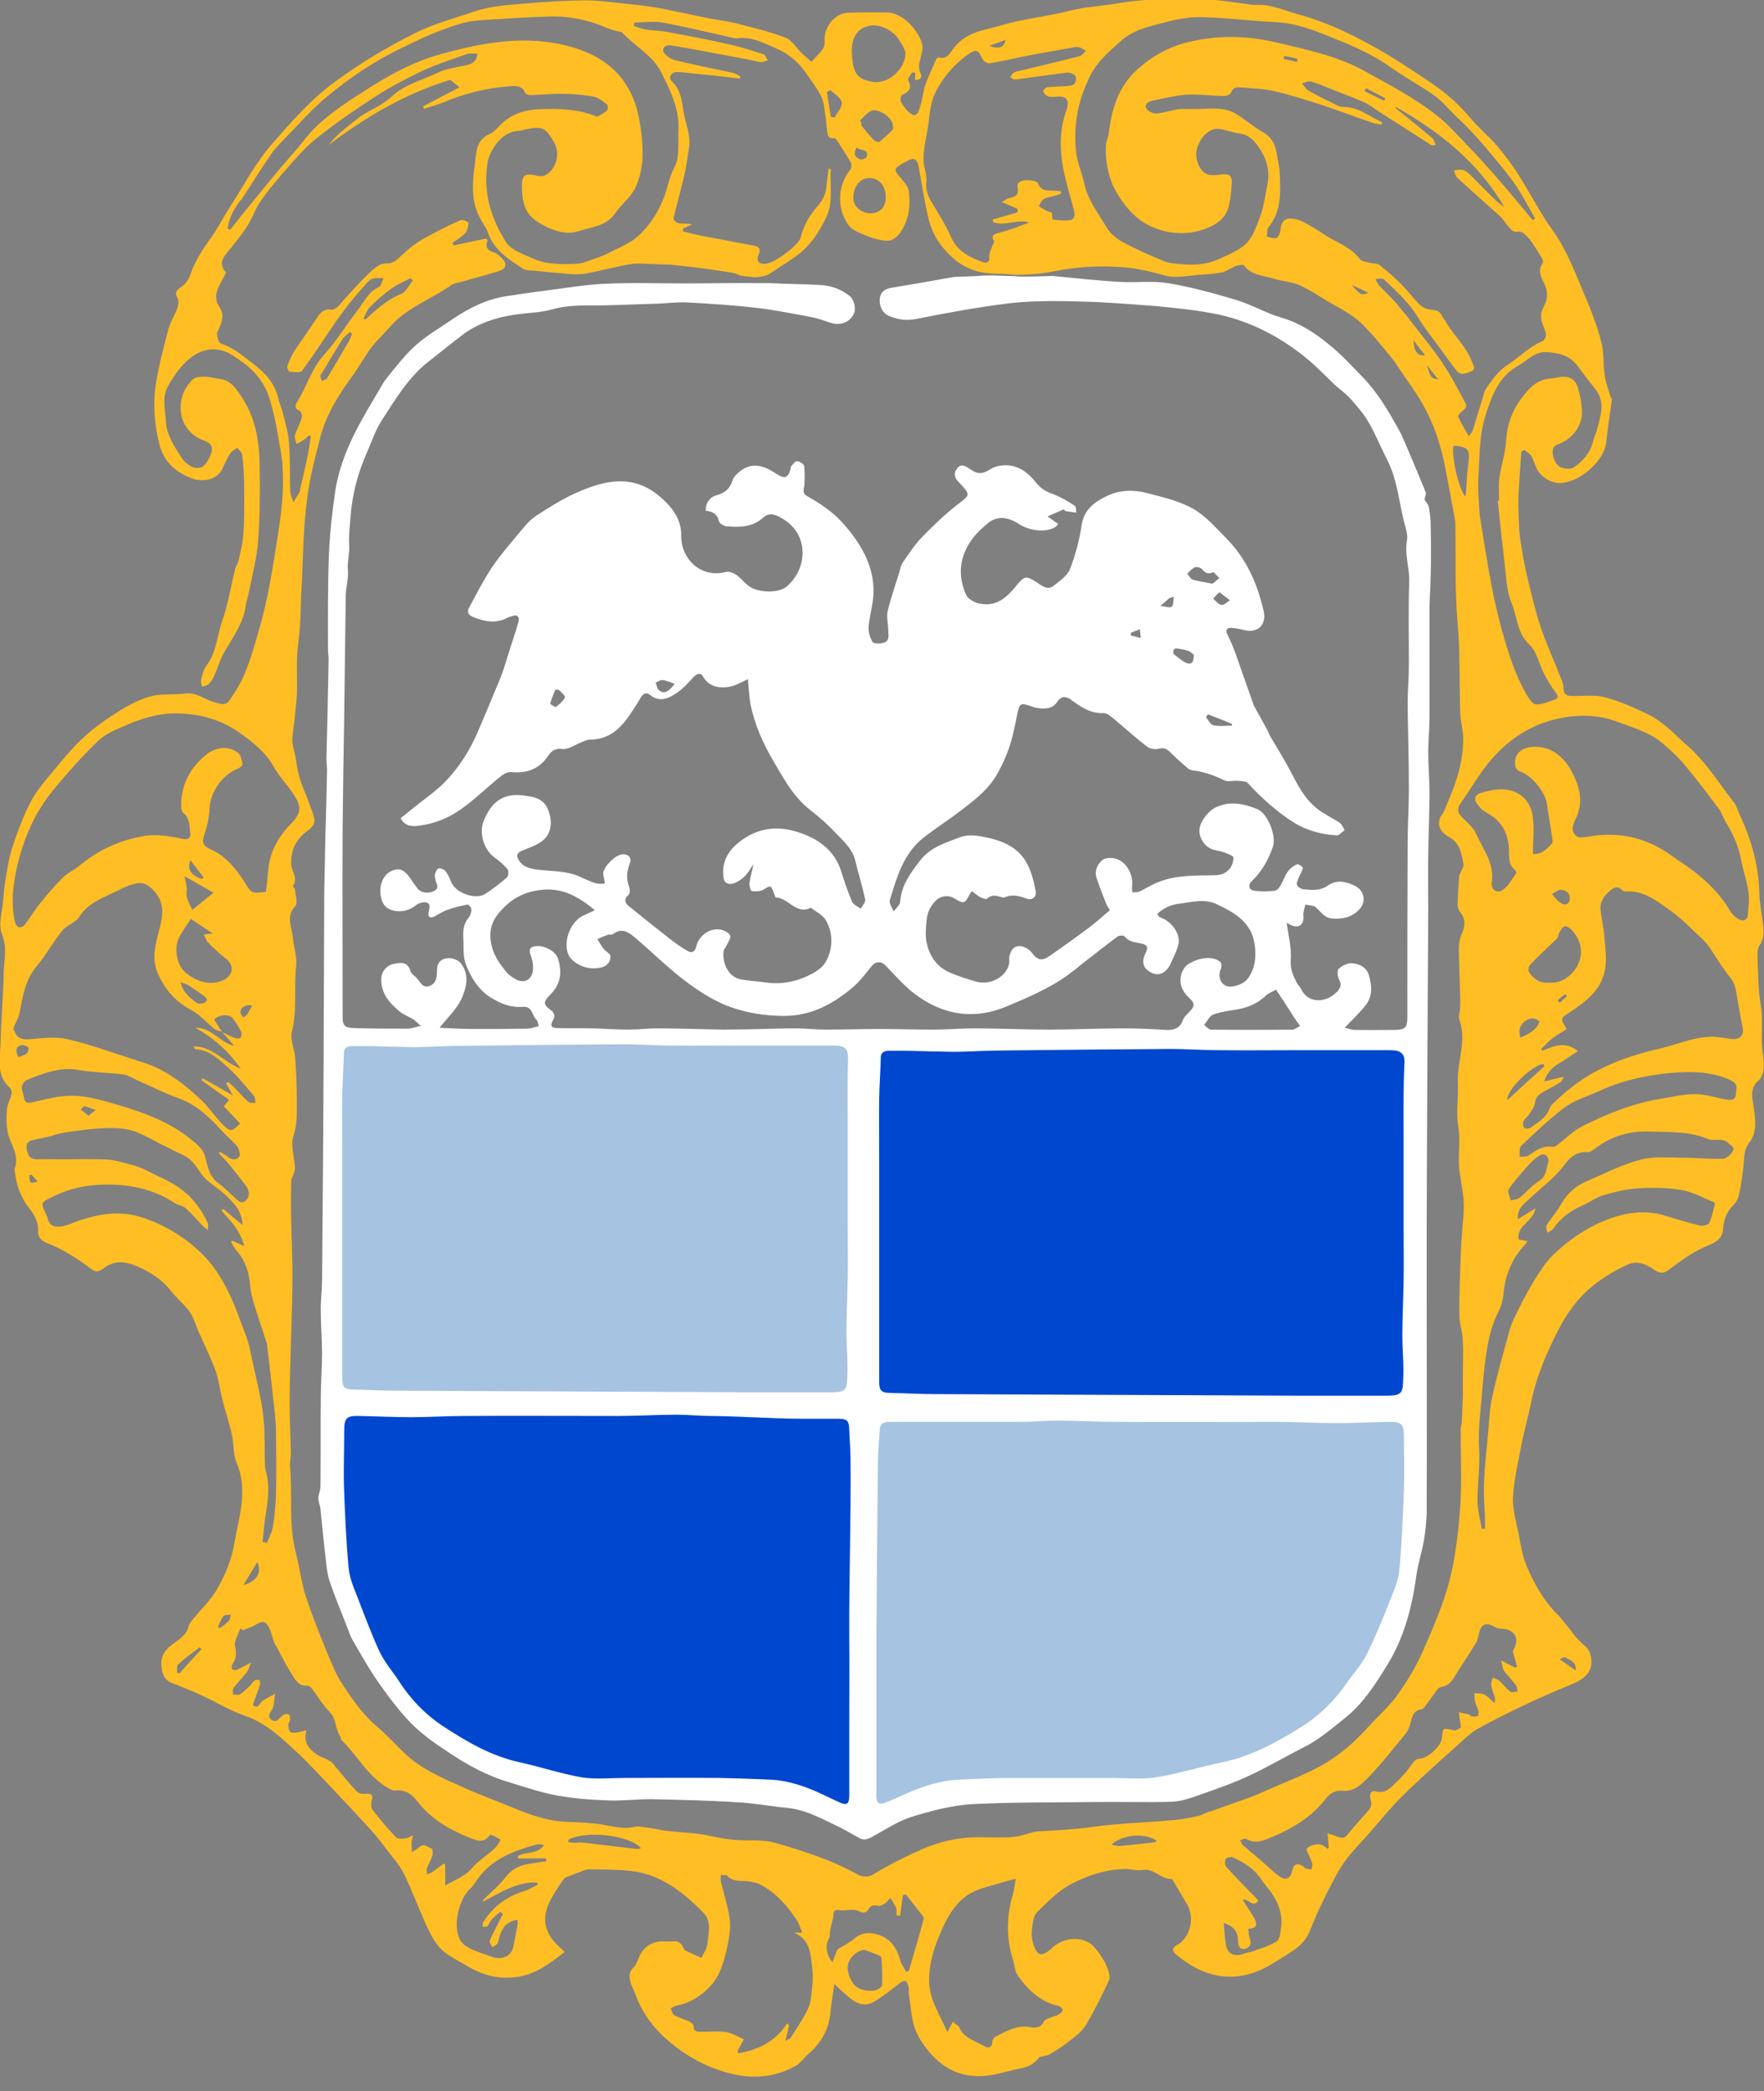 <?xml version="1.0" encoding="utf-8"?>
<!-- Generator: Adobe Illustrator 27.9.4, SVG Export Plug-In . SVG Version: 9.03 Build 54784)  -->
<svg version="1.1" id="Livello_2_00000156586016707924260790000016049581338087014800_"
	 xmlns="http://www.w3.org/2000/svg" xmlns:xlink="http://www.w3.org/1999/xlink" x="0px" y="0px" viewBox="0 0 565.8 670.6"
	 style="enable-background:new 0 0 565.8 670.6;" xml:space="preserve">
<rect x="0" y="0" width="565.8" height="670.6" fill="#808080" stroke="none"/>
<style type="text/css">
	.st0{fill:#FFFFFF;}
	.st1{fill:#A6C3E1;}
	.st2{fill:#0047CF;}
	.st3{fill:#FFBE24;}
</style>
<g id="Livello_1-2">
	<path class="st0" d="M458.9,168.9c0-2.1-0.2-4.2-0.6-6.3c-0.2-0.9-1-1.7-1.4-2.4c0.1-0.8,0.6-1.7,0.4-2.3c-2.2-5.5-4.6-11-6.9-16.5
		c-0.6-1.3-1.2-2.7-1.9-3.9c-3.2-5.7-6.5-11.4-11.1-16.2c-3.6-3.7-7.1-7.6-11.1-10.8c-4.5-3.7-9.4-6.9-15.2-8.6
		c-5.1-1.5-9.8-4.3-14.9-5.8c-7.1-2.1-14.3-4.1-21.6-5.3c-5-0.8-10.3-0.1-15.4-0.4c-7.2-0.4-14.4-1.2-21.5-1.9
		c-0.4,0-11,0.4-11.5,0.1l-5.8-0.2c-2.2-0.1-4.5-0.1-6.7,0.1c-2.7,0.2-7.4,0.2-8.2,0.4c-6.5,1.2-13,2.3-19.6,3.4
		c-1.9,0.3-3.4,1.2-3.7,3.3c-0.3,2.4,0.8,4.8,2.9,5.7c2.8,1.2,5.5,1.6,8.7,1c10.1-2,20.3-3.9,30.5-5.1c7.4-0.8,15-0.7,22.4-0.5
		c7.8,0.2,15.5,0.8,23.3,1.4c6.3,0.6,12.7,1.2,19,2.4c11.4,2.1,21.4,7.3,30.3,14.6c3,2.5,5.7,5.3,8.5,8c1.7,1.6,3.6,2.9,5.2,4.6
		c2.1,2.4,4.3,4.8,5.9,7.6c2.3,3.9,4,8.2,6.1,12.3c3.2,6.3,3.7,13.3,5.4,20c0.5,1.8,1.2,3.9,0.9,5.6c-0.9,4.6,0.9,9,0.7,13.6
		c-0.3,8.7-0.1,17.4-0.1,26.1c0,4.3-0.4,8.6-0.4,12.9c0.1,9.1,0.4,18.2,0.4,27.4c0,5.7-0.4,11.4-0.4,17.1
		c-0.1,18.6-0.1,37.2-0.1,55.8c0,3.5-0.6,4.1-4.1,4.2c-4.2,0-8.5,0.1-12.7,0c-1.1,0-2.2-0.5-3.3-0.7c2.5-2.6,4.8-4.8,6.8-7.3
		c2.3-3,1.9-6.5,0.9-9.8c-0.8-2.4-3.2-3.5-5.5-3.6c-1.4,0-3.1,0.8-4.1,1.8c-0.6,0.5-0.4,2.5,0.1,3.4c1,1.8,0.3,3-0.8,4.1
		c-3.6,3.6-9.3,3.6-11.4-1.1c-0.3-0.6-0.9-1.1-1.3-1.8c-1.2-2.3-2.2-4.5-2-7.5c0.3-3.9-0.8-7.9-1.3-11.9c0.2,0.1,0.7,0.4,1.2,0.7
		c2.5,1.2,4.2,0.2,4.2-2.5c0-0.5-0.1-1,0-1.5c0.1-0.8,0.4-1.7,0.6-2.5c1.2,0.3,2.7,0.2,3.5,1c1.6,1.5,2.8,3.4,5.3,3.5
		c3.4,0.2,6.5-0.6,8.7-3.2c2.1-2.4,1.3-5.9-1.6-7.3c-2.8-1.4-5.9-2.1-8.7-0.1c-2.5,1.8-5.2,1.4-7.9,1.2c-0.7-0.1-1.8-0.8-2-1.4
		c-0.2-0.7,0.3-1.6,0.6-2.4c0.4-1,1.1-2,1.3-3.1c0-0.3-1.6-1.4-2-1.1c-1.1,0.5-2.2,1.4-2.9,2.4c-1,1.4-1.5,3.2-2.4,4.6
		c-0.4,0.7-1.2,1.5-2,1.5c-2,0.2-4,0.2-6,0c-2.1-0.2-2.5-1.8-1-3.2c3.2-3.1,5.3-6.9,6.7-11c1.1-3.2-1.5-10.7-5.2-12.1
		c-4.4-1.7-8.6-2.6-13.1-0.5c-2.5,1.2-5.3,4.8-5.3,7.5c0,2.7,2,5.4,4.5,6.1c1.2,0.3,2.5,0.5,3.8,1c1,0.4,2.5,0.9,2.6,1.5
		c0.1,1.1-0.4,2.6-1.1,3.5c-1.2,1.5-2.8,2.2-5,2.2c-5.9,0.1-11.9-0.1-17.5,2c-2.3,0.8-4.3,2.2-6.5,3.2c-0.7,0.3-1.5,0.2-2.3,0.3
		c0-0.7-0.2-1.4-0.1-2c0.5-3.9-2-8.1-5.5-8.9c-1.3-0.3-3.1-0.2-4,0.5c-1.6,1.3-2.6,3.4-1.9,5.7c0.9,2.8,2,5.5,3.1,8.3
		c0.2,0.6,0.6,1.1,1.2,2.1c-2.3,1.9-4.5,4-7,5.8c-4,3-8.2,6-12.4,8.9c-2.4,1.7-3.9,1.3-5.6-1c-1.2-1.7-4.1-2.9-5.7-1.7
		c-1,0.7-1.7,2.6-1.6,3.9c0.4,4.2-5.1,8.7-11,6.9c-2.6-0.8-5.3-1.6-7.8-2.7c-4.4-1.8-6.8-5.4-7.7-9.8c-0.5-2.2-0.2-4.6,0-7
		c0.2-2.5,1.2-4.7,3.1-6.5c1.6-1.5,4-1.7,5.8-0.6c3.1,1.9,3.3,1.8,5.1-1.6c0.1-0.2,0.3-0.4,0.5-0.7c1.1,0.8,1.9,1.5,2.9,2
		c0.6,0.3,1.7,0.7,2,0.4c1.6-1.5,3.2-0.9,4.9-0.4c0.2,0.1,0.5,0.1,0.7,0c2.5-1.1,4.7-0.5,7.1,0.4c1.6,0.6,3.2-0.4,2.9-2.3
		c-0.5-2.8-1.2-5.7-2.4-8.2c-3.1-6.6-9.3-8.5-15.9-9.6c-1.9-0.3-4.2-0.3-6,0.4c-4.5,1.8-9.4,3.1-12.7,7.4c-3.2,4.1-6.1,8-6.5,13.4
		c-0.1,1-1.3,2-2.1,3c-0.4-1.2-1.5-2.6-1.2-3.6c2.3-7.5,4.4-15.1,11-20.2c3.6-2.8,7.5-5.3,11.2-8.1c4.7-3.6,9.5-7.1,12.5-12.6
		c1.8-3.4,3.3-6.7,4.3-10.4c0.8-2.9,1.4-5.9,2-8.9c0.6-2.8,1-3.1,3.8-2.2c0.7,0.2,1.4,0.6,2.1,0.7c2.6,0.4,5.2,0.5,6.8-1.9
		c1.5-2.2,3.1-1.7,4.7-0.5c3.1,2.3,6.2,4.3,10.3,4.1c1,0,2.1,1,3,1.7c3.6,3,7.1,6.2,10.9,9.1c0.9,0.7,2.6,0.9,3.7,0.6
		c1.6-0.4,2.6,0.1,3.6,1.1c1.8,1.8,3.7,3.5,5.7,5.2c0.4,0.4,1.1,0.6,1.7,0.7c3.6,0.4,6.8,1.6,10.1,3.2c1.1,0.5,2.8,0,4.1,0.1
		c1.2,0.1,2.8,0.1,3.4,0.8c4.3,4.7,9.1,9,14.4,12.4c4.2,2.7,9,4,14,4.3c0.8,0.1,1.8-1.1,2.6-1.7c-0.5-0.8-0.9-1.9-1.7-2.4
		c-2.4-1.6-5.1-2.8-7.3-4.6c-4-3.2-6.2-7.7-8.5-12.1c-2-3.8-4.3-7.4-6.5-11.2c-0.3-0.6-0.5-1.2-0.8-1.8c-1.3-2.4-2.7-4.8-4-7.2
		c-0.1-0.2-0.3-0.5-0.4-0.8c-2-5.6-3.9-11.2-5.9-16.8c-0.7-1.8-1.4-3.6-2.3-5.4c-1.2-2.2-0.1-2.7,1.5-2.5c1.3,0.1,2.5,0.4,3.8,0.7
		c4.4,1,7.1-1.9,6.1-6.2c-2-8.7-5.5-16.7-11.9-23.2c-3.4-3.4-6.7-7.3-10.8-9.6c-4.5-2.5-9.8-3.7-14.8-5c-4.2-1.1-8.6-1-12.6,0.9
		c-4.1,1.9-7.6,4.4-8.3,9.6c-0.7,4.7-2,9.5-3.7,13.9c-0.9,2.2-3.3,3.8-5.3,5.4c-1.9,1.5-3.8-0.1-5.3-1.1c-3.4-2.2-4-2.2-6.6,1
		c-3.1,3.9-6.6,7-12.1,5.7c-1.5-0.4-3.4-1.4-4-2.7c-2.9-6.4-2.1-12.7,2.2-18.3c1.3-1.7,2.9-3.1,4.5-4.5c3.4-2.9,6.9-2.1,10.3,0.1
		c3.8,2.4,9.2,2.7,11.9,0.7c0.2-0.1,0.3-0.4,0.6-0.8c-1.2-0.8-2.2-1.5-3.4-2.4c1.9-0.8,3.5-1.5,5.3-2.3c0-0.1,0.1,0.5,0.4,0.6
		c1.1,0.2,2.3,0.3,3.5,0.5c-0.1-0.8,0-2-0.5-2.2c-2.1-1.4-4.3-2.7-6.6-3.6c-2.2-0.8-4.1-1.7-5.7-3.7c-2.8-3.6-6.3-6.2-11.2-5.6
		c-1.2,0.1-2.4,0.5-3.4,1.1c-2.7,1.7-4.2,1.8-6.7,0c-1.4-1-2.9-1.8-4.1-0.2c-1.2,1.5-0.9,3.2,0.6,4.5c0.1,0.1,0.1,0.1,0.2,0.2
		c3.6,3.9,3.4,3.8-0.8,7c-4.1,3.2-7.9,6.9-11.5,10.6c-2.3,2.4-4.1,5.3-6,8c-0.6,0.9-0.8,2.1-1.1,3.2c-1.3,4.1-2.7,8.2-3.7,12.4
		c-0.4,1.9,0.2,4,0.2,6c0,1.5,0.6,3.4-1.4,4c-1.1,0.4-3.2,0.4-3.6-0.2c-0.9-1.4-1.4-3.3-1.3-4.9c0.3-3.7,1.5-7.3,1.6-11
		c0.1-8.8-4.2-16-10.2-22.6c-3.2-3.5-7.2-6.1-11.3-8.4c-1.5-0.9-0.8-2.2-0.7-3.5c0.1-2,0.2-4.1-0.1-6.1c-0.1-0.6-1.5-1.5-2.3-1.5
		c-0.6,0-1.3,1.1-1.9,1.7c-0.1,0.1-0.1,0.5-0.1,0.7c-0.8,3-1.9,3.4-4.5,1.7c-3.5-2.3-7.1-3.9-11-1.4c-1.3,0.9-2.8,2.2-3.2,3.6
		c-0.9,2.8-2.7,4-5.3,4.7c-2,0.6-3.4,2.6-3.2,4.9c2,0.2,3.7,0.9,4.2,3.4c0.2,0.7,1.7,1.6,2.6,1.6c4.1,0.3,8.2,0.3,11.6-2.8
		c2.1-2,4.5-0.7,6.3,0.4c8.7,5.2,7.8,16.3,1.1,21.8c-2.5,2-8.7,2-11.8-0.1c-1.6-1.1-2.7-2.7-4.3-3.8c-0.9-0.6-2.3-1.1-3.2-0.9
		c-8.1,2.2-14.5-4.2-14.4-11.6c0.1-5.1-2.8-9.1-6.7-12.4c-8.7-7.6-17.9-5.4-27.1-1.3c-4.4,2-8.6,4.6-12.7,7.3
		c-1.9,1.2-3.4,3-4.8,4.7c-3.2,3.8-6.5,7.6-9.3,11.7c-2.8,4.2-5.1,8.7-7.5,13.2c-0.7,1.3-0.1,2.3,1.4,2.9c3.6,1.4,7.1,2.2,10.8,0.3
		c0.5-0.3,1.1-0.4,1.6-0.6c1.8-0.7,2.5,0.3,2.1,1.8c-1.1,4-2.5,7.8-3.7,11.8c-0.7,2.4-1.5,4.8-2.5,7.2c-2.2,5.4-4.5,10.8-6.8,16.2
		c-2.6,6.1-6.1,11.6-10.7,16.3c-3.2,3.2-7.1,5.8-10.6,8.7c-1.2,1-2.4,1.9-3.5,2.8c1.4,2.6,3.5,2.7,5.9,2.4c4.9-0.6,9.3-2.4,13.2-5.1
		c4.6-3.2,8.6-7.2,13-10.7c0.9-0.8,2.3-1.5,3.4-1.4c5.1,0.5,9-1,11.9-5.3c1.1-1.6,2.3-2.4,4.6-2.1c1.9,0.2,3.9-1.4,5.9-2.1
		c0.9-0.4,1.9-0.9,2.8-0.9c5.5,0,9.2-2.9,12.2-7.1c1.5-2.1,2.9-4.3,4.2-6.5c0.8-1.3,1.8-1.6,2.8-0.8c3.1,2.6,6.1,1.2,8.7-0.6
		c2.1-1.4,3.7-3.3,5.4-5.1c1.2-1.2,2.3-1.5,3.1,0c2.2,4.1,7.7,3.9,11.2,2.2c0.8-0.4,1.7-0.8,3.1-1.5c0.3,3,0.4,5.5,0.8,8
		c1.3,6.4,3.9,12.3,7.2,18c3.4,5.7,6.4,11.6,11.9,15.9c3.1,2.4,6,5,8.6,7.8c2.4,2.5,5,4.8,5.9,8.4c1,4.2,2.3,8.3,3.2,12.5
		c0.2,0.9-0.9,2-1.4,3c-1-0.7-2.4-1.3-2.8-2.2c-1.3-3.1-2.4-6.3-3.4-9.5c-2.2-7.2-7.6-10.9-14.5-13c-6.6-2-12.7-1-18.1,3.2
		c-3.8,2.9-6,6.7-5.2,11.7c0.2,1.7,1.8,2.3,3.5,1.6c2.2-0.9,3.9-2.5,5.1-4.6c0.3-0.5,0.6-0.9,1-1.4c-0.5,2.2-1.1,4.1-1.3,6.1
		c-0.1,0.8,0.4,2.5,0.8,2.5c1.2,0.1,2.7,0.1,3.7-0.5c2.3-1.4,2.3-1.5,3.3,1c0.2,0.5,0.4,1.5,0.7,1.5c4,0.2,6.5,5.7,11.2,3.3
		c1.6,1.3,3.8,2.3,4.8,4c2.4,4.3,2.3,9,0,13.3c-0.9,1.6-2.6,2.9-4.3,3.8c-4.6,2.5-9.5,3.6-14.8,2.9c-2.7-0.4-5.5-0.5-8.2-1
		c-4.4-0.9-6-5.9-5.5-9.1c0.1-0.6,0.6-1.1,0.9-1.7c0.5-1.1,1.6-2.6,1.2-3.3c-0.6-1-2.1-1.8-3.4-1.9c-3.4-0.5-6.8,2.2-7.5,5.5
		c-0.4,1.7-1.4,2.2-2.9,1.3c-2-1.2-3.9-2.5-5.8-4c-4.1-3.2-8.2-6.5-12.3-9.8c-1.4-1.1-2.7-2.3-0.7-4.1c0.4-0.4,0.5-1.6,0.3-2.3
		c-1.1-2.7-0.9-5.2,0.1-7.8c0.7-1.8-0.4-3.1-2.4-2.9c-2.2,0.2-5.6,3.5-6.1,5.8c0,0.2,0,0.6,0,0.8c0.2,0.9,0.4,1.9,0.5,2.8
		c-0.9,0-1.9,0.1-2.8-0.1c-1.7-0.5-3.3-1.3-4.9-2c-4.4-2.1-9.2-1.8-13.8-2.4c-2.5-0.3-4.9-0.8-6.3-3.4c-0.7-1.4-0.1-2.1,1.1-2.6
		c1.6-0.7,3.3-1.3,4.9-2.1c4.4-2.2,5.4-6.3,3.7-10.9c-1.5-4.1-5.1-4.4-8.1-4.8c-6.4-0.8-10.2,2-12.7,8.3c-1.5,3.8,0.1,9.1,3.4,11.5
		c1.5,1.1,3.1,2.4,4.3,3.9c0.4,0.5,0.3,2.1-0.2,2.6c-2.2,1.9-4.5,3.7-7,5.3c-3.2,2-9.6-0.4-10.9-3.9c-0.5-1.2-1-2.4-1.8-3.4
		c-0.4-0.6-1.5-1-2.2-0.9c-0.5,0.1-1,1.1-1.2,1.9c-0.1,0.6,0.1,1.3,0.2,1.9c0.3,1.2,1.4,2.6-0.6,3.5c-1.9,0.9-4.2,0.5-5.3-1
		c-0.8-1.1-1.6-2.2-2.4-3.4c-1.1-1.6-2.6-3-4.6-2.5c-2.2,0.5-3.7,2-4.4,4.2c-1,2.9-0.1,6.8,1.7,8c2.6,1.8,6.7,1.4,9.2-0.7
		c0.8-0.7,2.3-1.2,3.3-1c1.6,0.3,1.2,1.7,0.9,3c-0.3,1.5,0.2,2.3,1.9,1.5c1.4-0.7,2.6-1.6,4.1-2.1c2.1-0.8,4.3-1.3,6.5-1.7
		c0.3-0.1,1.2,1,1.2,1.6c0,0.8-0.3,1.9-0.8,2.5c-1.7,1.9-1.9,4.1-1.8,6.4c0.2,3-0.2,6.2,0.9,8.9c1.6,4,3.9,7.9,7.9,10.4
		c3.2,2,6.5,3.3,10.3,3c3.1-0.3,2.9,2.8,4.4,4.2c0.4,0.3,0.4,1,0.7,2c-1.2,0.3-2.3,0.7-3.5,0.8c-5.7,0.1-11.5,0.1-17.2,0.1
		c-3.7,0-7.4-0.2-11.1-0.4c2.6-3.3,5.4-5.9,6.9-9c1.7-3.7,2.8-8-0.1-11.7c-0.8-1-2.8-1.8-4.2-1.6c-1.6,0.1-3.3,1-3.4,3.4
		c-0.1,2,0.1,4.5-2.4,5.5c-2.5,0.9-3.1-1.7-4.5-2.9c-0.7-0.6-1.5-1.2-1.7-2c-0.9-3-3.1-2.6-5.2-2.2c-2.3,0.4-4,2.4-4.1,4.7
		c-0.2,4.7,2.6,7.9,5.9,10.6c1.2,1,2.8,1.6,4.2,2.4c0.8,0.5,1.4,1.2,2.6,2.2c-1.9,0.4-3.1,0.9-4.3,0.9c-5.7,0-11.4,0-17.1-0.2
		c-3.2-0.1-3.7-0.8-3.7-3.8c0-20.2-0.1-40.4,0-60.6c0.1-11.8,0.3-23.5,0.5-35.3c0.2-13.1,0.3-26.1,0.5-39.2c0.1-2.6,0.9-5.2,0.7-7.8
		c-0.3-2.8,0.6-5.5,0.4-8.3c-0.2-2.8,0.2-5.7,0.4-8.5c0.5-7.3,2.3-14.4,5.3-21.1c1.5-3.4,2.7-7.1,4.7-10.2c4.4-6.8,8.5-13.8,15-18.9
		c3.7-2.9,7.4-5.9,11.2-8.8c4.9-3.6,10.6-5.4,16.6-6.3c4-0.6,8.1-0.6,12-1.7c6-1.7,11.9-1.1,17.9-1.3c5.2-0.2,10.3-0.3,15.5-0.5
		c3.4-0.1,6.7-0.6,10.1-0.4c7.3,0.4,14.6,0.9,21.8,1.7c5.9,0.7,11.9,1.9,17.8,3c1.9,0.4,3.8,1,5.7,1.7c3.3,1.2,6.4,0.1,7.8-2.6
		c0.9-1.7,0.2-4.7-1.3-5.9c-2.8-2.2-5.9-3.3-9.4-3.5c-5.4-0.3-10.7-0.3-16.1-0.6c-0.8,0-3.4,0-4.6,0c-2.7-0.1-17.2,0.1-22,0.1
		c-8.8,0-17.6-0.3-26.4,0.1c-6.4,0.3-12.7,1.4-19,2.2c-4.2,0.5-8.5,1.2-12.7,1.8c-6.3,1-11.9,3.8-17.2,7.4
		c-3.9,2.7-8.1,5.1-11.6,8.2c-3.2,2.8-5.9,6.3-8.7,9.7c-0.9,1.1-1.8,2.3-2.5,3.6c-2.8,4.8-5.7,9.5-8.2,14.4
		c-3.1,6.1-5.6,12.6-6.6,19.4c-1,6.7-1.7,13.4-2,20.2c-0.4,10.2-0.3,20.4-0.3,30.6c0,1,0.2,1.9,0.2,2.9c-0.2,10.7-0.4,21.3-0.7,32
		c0,1.2,0.2,2.4,0.2,3.6c-0.1,6.6-0.3,13.2-0.5,19.8c-0.1,6.6-0.3,13.1-0.4,19.7c-0.1,18-0.1,36-0.2,54c-0.1,23.3-0.3,46.6-0.5,69.9
		c0,3.4-0.5,6.9-0.4,10.3c0,4.4,0.4,8.9,0.4,13.3c0,4.6-0.4,9.2-0.4,13.8c-0.1,9.6,0,19.2-0.1,28.9c0,1.3-0.7,2.6-0.7,3.9
		c0,1.1,0.6,2.2,0.7,3.4c0.5,4.8,0.9,9.5,1.5,14.3c0.3,2.8,0.5,5.7,1.3,8.4c1.7,5.2,3.9,10.3,5.9,15.5c0.5,1.3,0.9,2.6,1.6,3.8
		c2.8,4.8,5.6,9.8,8.8,14.3c3.1,4.4,6.4,8.7,10.1,12.5c3.4,3.4,7.5,6.3,11.6,9c6.2,4.2,12.8,7.8,20.1,9.9c4.9,1.5,9.9,3.2,14.9,4.1
		c5.4,1,10.9,1.4,16.4,1.6c4.5,0.2,9.1-0.4,13.6-0.4c9.4,0.2,18.7,0.4,28.1,1c5.3,0.3,10.6,1.3,15.9,1.8c5.9,0.6,11,3.5,16.3,6
		c2.3,1.1,4.5,2.5,6.8,3.7c1.4,0.8,2.7,0.3,4-0.4c4.2-2.3,8.4-5.1,12.9-6.5c6.2-1.9,12.7-3.6,19.1-4c13.5-0.7,27-0.5,40.5-0.7
		c8-0.1,16.1,0.2,24.1-0.1c3.3-0.2,6.5-1.5,9.7-2.6c5-1.8,10-3.5,14.8-5.8c5.8-2.7,11.4-6,17.1-8.9c5.1-2.5,9.2-6.1,13.6-9.6
		c5.8-4.7,9.7-10.8,13.5-17c5.3-8.6,7.8-18.1,9.2-28c0.5-4,1.8-7.8,2.5-11.8c0.5-2.9,0.8-5.8,0.9-8.7c0.1-23.8,0-47.6,0-71.4
		c0-7,0-14,0-20.9c0.1-33.7,0.3-67.4,0.5-101.1c0-6-0.1-12,0-18c0.1-6.6,0.4-13.2,0.4-19.9c0-4.4-0.4-8.7-0.4-13
		c0-3.5,0.4-7.1,0.4-10.6c0-12.1,0-24.1,0-36.2C459,185.3,459.1,177.1,458.9,168.9L458.9,168.9z M395.2,232.2c0,0.1,0,0.3-0.1,0.5
		c-2,0-4,0.3-5.9-0.1c-1-0.2-1.6-1.7-2.4-2.6c0.2-0.3,0.4-0.6,0.7-0.9C390.1,230.1,392.7,231.1,395.2,232.2L395.2,232.2z
		 M394.5,192.5c-0.9,0.6-1.9,1.6-2.7,1.5c-1-0.1-1.8-1.3-2.7-2c0.5-0.6,1.1-1.2,2-2.1C392.5,191,393.5,191.7,394.5,192.5z
		 M383.3,181.9c0.6-0.2,1.8,0.1,2.2,0.6c1.1,1.2,2,1.8,3.6,1c0.2-0.1,1.3,1.2,2,1.9c-0.8,0.7-1.6,1.3-2.2,1.8
		c-2.6-0.5-4.5-0.8-6.3-1.3c-0.7-0.2-1.2-1.2-1.8-1.9C381.6,183.2,382.4,182.3,383.3,181.9L383.3,181.9z M377.8,208
		c1.2,0.2,2.4,0.4,3.5,0.8c0.7,0.3,1.3,1,1.6,1.2c0,2.4-0.7,3.3-2.4,2.6c-1.5-0.7-2.7-1.8-4-2.8c-0.3-0.2-0.2-1.1,0-1.5
		C376.6,208,377.4,207.9,377.8,208z M375.1,191.8c0.2-0.1,0.5-0.1,1.4-0.4c-0.2,1.3-0.1,2.8-0.7,3.2c-0.6,0.4-2-0.1-3.6-0.3
		C373.5,193.2,374.3,192.5,375.1,191.8z M362.8,202.9c0.8-0.3,1.5-0.6,2.8-1.1c0.1,1.1,0.2,1.9,0.3,2.8c-1.1-0.3-2.1-0.5-3.2-0.8
		C362.7,203.5,362.7,203.2,362.8,202.9L362.8,202.9z M181.2,223.7c-0.6,1.2-1.8,2.2-2.9,3c-0.2,0.2-1.9-0.9-1.8-1.1
		c0.4-1.5,1-2.9,1.6-4.4c0.4,0,0.7,0,1.1,0C180,222,181.4,223.2,181.2,223.7L181.2,223.7z M211.4,221.4c-0.6-0.5-0.8-1.6-1.1-2.5
		c0.8-0.3,1.5-0.9,2.2-0.8c1.2,0.1,2.4,0.7,3.9,1.2C214.4,222,212.9,222.6,211.4,221.4L211.4,221.4z M381.6,324.4
		c-0.9,0.9-1.8,1.7-2.2,2.8c-1,2.6-2.8,3.2-5.4,3.1c-4.6-0.3-9.2-0.5-13.9-0.5c-7.9,0-15.7,0.4-23.5,0.4c-8,0-16-0.4-24.1-0.4
		c-4.3,0-8.7,0.4-13,0.4c-5.9,0-11.9-0.2-17.8-0.2c-5.6,0-11.3,0.2-16.9,0.2c-3.2,0-6.3-0.4-9.5-0.4c-5,0-10,0.2-15.1,0.3
		c-2.6,0-5.1,0.1-7.7,0.1c-7.2-0.1-14.5-0.4-21.7-0.4c-3,0-6,0.4-9,0.4c-4,0-7.9-0.3-11.9-0.4c-3.7-0.1-7.4,0-11.2-0.1
		c-1.7,0-2.4-0.7-1.4-2.4c0.8-1.3,0.7-2.5-0.8-3.5c-2.3-1.6-2.2-2.6-0.1-4.7c3.4-3.3,4-7.2,2.6-11.6c-0.8-2.6-4.5-4.2-6.5-4.1
		c-2.6,0-3.1,1.1-2.1,3.5c0.5,1.4,0.7,3,0.5,4.5c-0.4,3-3,4.1-5.6,2.6c-1-0.6-2.1-1.3-2.8-2.2c-3-3.5-5.3-7.3-5.2-12.1
		c0-4.1,2.5-7,5.2-9.5c3.4-3.1,7.6-4.6,12.1-4.9c6.1-0.4,11.2,2.4,16.2,6.6c-1.5,0.7-2.5,1.2-3.6,1.7c-5.1,2.2-7.4,11-3.6,14.3
		c2.6,2.3,5.9,3.2,9.5,2.3c1.8-0.5,2.8-1.9,2.7-3.6c0-0.7-1.4-1.4-2.1-2.2c-0.8-1-1.4-2.1-2.1-3.2c1.1-0.5,2.2-1,3.3-1.4
		c0.5-0.2,1.3,0.1,1.7-0.2c2.9-2.3,5.2-0.5,7.2,1.2c5.1,4.3,9.9,9.1,15.2,13.2c4.7,3.6,9.6,6.9,15.4,9c5.4,1.9,10.7,2.7,16.4,2.8
		c9.1,0.2,16.4-3.7,23-9.4c2.2-1.9,4-4.4,5.9-6.7c1.2-1.4,2.9-1.5,4.2-0.2c2.9,3,5.7,6.2,8.9,8.8c9.2,7.2,19.4,9,30.2,4.4
		c5.3-2.2,10.7-4.5,15.7-7.5c4.3-2.5,8-5.9,12-8.9c2.6-2,5.1-4,7.7-5.9c0.5-0.4,2-0.5,2.3-0.1c1.4,1.8,3.5,1.9,5.4,2.3
		c1.8,0.4,2.3,1.1,1.4,2.9c-1.5,3-0.9,5.2,1.9,6.5c2.3,1.1,4.6,0.1,6-2.8c0.9-2,1.9-3.9,2.5-6c1-3.5-1.9-7.1-4.6-8.5
		c-0.5-0.2-1-0.4-1.5-0.7c-0.2-0.1-0.3-0.4-0.6-0.9c2.1-2,4.5-3,7.2-3.3c4-0.5,8-1.7,11.9,0.2c5.7,2.7,11,5.7,12.1,12.7
		c0.6,4.1,0.2,8.1-2.3,11.3c-1,1.3-3.2,2.2-5,2.4c-3.2,0.3-4.8-2.8-3.5-5.7c0.3-0.6,0.2-1.9-0.2-2.2c-2.2-2-7-1.5-10.4,0.8
		c-2,1.4-3,4.8-1.9,7.5c0.5,1.3,1.5,2.5,2.5,3.4C383.2,321.8,383.3,322.6,381.6,324.4L381.6,324.4z M414.5,330.2
		c-8.7,0.1-17.4,0.1-26.1,0c-0.7,0-1.5-1-2.2-1.5c1-1.1,1.7-2.9,2.9-3.3c2.3-0.9,4.8-1.2,7.3-1.6c3.6-0.6,6.8-1.8,9.5-4.4
		c0.9-0.9,2.3-1.4,3.4-2c2,3,3.8,5.8,5.6,8.6c0.3,0.4,0.5,0.8,0.8,1.2c0.4,0.6,0.9,1.2,1.3,1.8C416.1,329.5,415.3,330.2,414.5,330.2
		L414.5,330.2z"/>
	<path class="st1" d="M271.9,361.4c0,10.4,0,20.8,0,31.1c0,5.9,0.1,11.9,0,17.8c-0.1,5.7-0.4,11.3-0.4,17c0,4.4,0.5,8.9,0.3,13.3
		c-0.2,4.7,0,5.9-5,5.9c-9.5,0-19,0-28.5,0c-36.9-0.2-73.9-0.3-110.9-0.5c-4.9,0-9.7-0.3-14.6-0.4c-2.3-0.1-3-0.8-3-3.6
		c0-12.8,0-25.5,0-38.2c0-11.6,0-23.1,0-34.7c0-6.2-0.1-12.3,0-18.5c0.1-4.3,0.4-8.6,0.5-12.9c0-1.9,1.4-2.2,2.5-2.2
		c4.6-0.1,9.2,0.1,13.8,0.2c2.7,0,5.5,0.2,8.2,0.1c4.3-0.1,8.6-0.4,13-0.4c17.4-0.2,34.8-0.4,52.2-0.5c4.9,0,9.8,0.4,14.7,0.4
		c7.6,0.1,15.2,0,22.9,0c9.8,0,19.5,0,29.2,0c0.8,0,1.6,0,2.3,0.1c2,0.3,2.9,1.3,2.9,3.6C271.8,346.6,271.9,354,271.9,361.4
		L271.9,361.4z"/>
	<path class="st2" d="M450.2,362.6c0,10.4,0,20.7,0,31c0,5.9,0.1,11.9,0,17.8c-0.1,5.6-0.4,11.3-0.4,17c0,4.4,0.5,8.9,0.3,13.3
		c-0.2,4.7,0,5.9-5.2,5.9c-9.9,0-19.7,0-29.6,0c-38.4-0.2-76.7-0.3-115.1-0.5c-5,0-10.1-0.3-15.1-0.4c-2.4-0.1-3.1-0.8-3.1-3.5
		c0-12.7,0-25.4,0-38.1c0-11.5,0-23,0-34.6c0-6.1-0.1-12.3,0-18.5c0.1-4.3,0.4-8.5,0.5-12.8c0-1.9,1.4-2.2,2.6-2.2
		c4.8-0.1,9.5,0.1,14.3,0.2c2.8,0,5.7,0.2,8.5,0.1c4.5-0.1,9-0.4,13.5-0.4c18.1-0.2,36.1-0.4,54.2-0.5c5.1,0,10.2,0.4,15.3,0.4
		c7.9,0.1,15.8,0,23.8,0c10.1,0,20.2,0,30.4,0c0.8,0,1.6,0,2.4,0.1c2,0.3,3,1.3,3,3.5C450.1,347.9,450.2,355.2,450.2,362.6
		L450.2,362.6z"/>
	<path class="st1" d="M450.3,477.6c-0.3,8.8-0.7,17.6-1.5,26.3c-0.4,3.5-2,6.9-3.3,10.2c-2.2,5.6-4.5,11.2-7.2,16.6
		c-1.6,3.2-4.2,6-6.3,9c-3.9,5.7-8.9,10.6-14.7,14.2c-7.9,4.9-16,9.4-25.4,11.3c-7.1,1.5-14,3.6-21.1,4.8c-4.6,0.7-9.4,0.2-14.1,0.2
		c-10.8,0-21.6,0-32.4,0c-5.3,0-10.7,0.3-16,0.5c-6.5,0.2-12.6,2.2-18.5,4.9c-1.8,0.8-3.5,1.6-5.3,2.3c-2.5,1.1-3.4,0.6-3.4-2.1
		c0-7.3,0-14.5,0-21.8h0c0-9.3,0-18.6,0-27.9c0.1-19.2,0.3-38.3,0.5-57.5c0-3,0.4-6.1,0.5-9.1c0.1-2.9,0.7-3.5,3.8-3.5
		c3.8,0,7.6,0,11.4,0c10,0,20.1,0,30.1,0c3.9,0,7.8-0.4,11.7-0.4c6.5,0,13,0.4,19.5,0.4c17.1,0.1,34.3,0,51.5,0
		c5.9,0,11.9,0.4,17.8,0.4c5.9,0,11.7-0.3,17.5-0.4c4.2-0.1,4.9,0.7,4.9,4.8C450.3,466.5,450.5,472,450.3,477.6L450.3,477.6z"/>
	<path class="st2" d="M110.4,459c0-4.2,0.7-5,4.7-4.9c5.6,0.1,11.2,0.4,16.8,0.4c5.7,0,11.4-0.4,17.1-0.4c16.4-0.1,32.8,0,49.3,0
		c6.2,0,12.5-0.4,18.7-0.4c3.8,0,7.5,0.4,11.2,0.4c9.6,0.1,20.1,0.9,29.7,0.9c3.6,0,7.3,0,10.9,0c3,0,3.5,0.6,3.6,3.6
		c0.1,3.1,0.4,6.2,0.4,9.2c0.2,19.5-0.5,38.1-0.4,57.6c0.1,9.5,0,18.9,0,28.3h0c0,7.4,0,14.8,0,22.1c0,2.8-0.8,3.3-3.2,2.2
		c-1.7-0.8-3.4-1.6-5.1-2.4c-5.6-2.7-11.4-4.7-17.7-4.9c-5.1-0.2-10.2-0.4-15.3-0.5c-10.3-0.1-20.7,0-31,0c-4.5,0-9.1,0.5-13.5-0.2
		c-6.8-1.2-13.4-3.4-20.2-4.9c-9-2-16.8-6.6-24.3-11.5c-5.6-3.7-10.4-8.6-14.1-14.4c-2-3.1-4.5-5.9-6.1-9.2
		c-2.6-5.5-4.7-11.2-6.9-16.9c-1.3-3.4-2.9-6.8-3.2-10.4c-0.8-8.9-1.2-17.8-1.5-26.8C110.2,470.3,110.4,464.6,110.4,459L110.4,459z"
		/>
	<path class="st3" d="M565.5,338.5c-0.8-4.3-0.2-8.6-0.4-12.9c-0.1-2.5-0.7-5-0.9-7.6c-0.3-4-0.4-7.9-0.5-11.9
		c0-0.9,0.1-2.1,0.6-2.8c1.6-2.2,1.5-4.5,1.2-6.9c-0.5-3.4-1.1-6.8-1.2-10.2c-0.2-8.9-2.7-17.2-6.4-25.2c-0.6-1.2-0.9-2.7-1.8-3.7
		c-4.7-6.1-8.8-12.8-14.7-18c-4.2-3.7-7.9-7.9-13-10.3c-4.4-2.1-9-4.2-13.7-5.4c-3.3-0.9-7-0.3-10.5-0.4c-1.7,0-2.8-0.6-2.7-2.6
		c0-1-0.4-2-0.8-3c-2.2-5.7-4.8-11.2-6.7-17c-1.7-5.2-2.9-10.5-4.2-15.9c-1-4.2-1.7-8.4-2.3-12.6c-0.4-3.6-0.4-7.3-0.5-10.9
		c0-1.6,0.1-3.2,0.2-4.8c0.2-3.9,0.5-7.8,0.8-11.7c0.3-0.1,0.6-0.2,1-0.4c0.7,0.6,1.6,1.1,2.1,1.8c0.7,1.2,1.1,2.7,1.7,4
		c1.2,2.8,5,5.1,8,4.8c5.9-0.4,13.8-6.9,14.4-13.2c0.5-4.5,1.2-9.1,1.8-13.6c0-0.3-0.4-0.7-0.5-1.1c-0.6-2.2-1.5-4.4-1.8-6.7
		c-0.5-3.2-0.2-6.6-0.9-9.8c-1.5-6.5-4.2-12.7-6.8-18.9c-2.6-6.2-5.1-12.4-9.1-17.9c-3.9-5.4-6.9-11.4-10.5-17.1
		c-2.1-3.4-4.5-6.6-7.1-9.7c-2.5-3-5.6-5.4-8.1-8.4c-3.8-4.6-8.1-8.5-13-11.8c-4.6-3.1-9.2-6.2-14-9.1c-9.1-5.4-18.5-10.2-28.8-13
		c-4.7-1.3-9.2-3.5-14.3-3c-0.5,0-1-0.2-1.4-0.2c-5-0.6-10-1.6-14.9-1.6c-8.7,0-17.4-0.4-26.2,1.1c-5.5,1-11.2,1.2-16.7,2.6
		c-5.6,1.4-11.4,2.2-17.1,3.4c-3.1,0.7-6,1.7-9.1,2.4c-4.5,1-8.5,2.8-11.2,6.7c-1,1.4-2,3.1-4.3,2.4c-0.2-0.1-0.8,0.3-0.9,0.6
		c-1.2,2.7-2.5,5.4-3.5,8.2c-0.8,2.4-1,5.1-1.8,7.5c-0.4,1.2-1,3-2.8,1.8c-1.3-0.9-2.4-2.4-3.2-3.8c-0.3-0.5-0.1-2,0.3-2.2
		c2.2-1,3.4-2.2,2-4.8c-0.2-0.5,0.7-1.6,1.2-2.4c0.1-0.2,1,0,1,0c0.1,0.7,0,1.5,0,2.3c1.9,0.3,2.3-1.2,1.8-2.1
		c-1-1.9-0.3-3.6,0.1-5.4c0.2-1.1,0.6-2.3,0.5-3.3c-0.7-4.5-6.2-10.9-11.6-10.8c-4.1,0-8.2-0.1-12.4,0.1c-4.2,0.2-7.7,4.7-7.4,8.9
		c0.1,0.9-0.1,2-0.6,2.7c-0.9,1.4-2.2,2.5-3.6,4.1c-0.9-0.8-2-1.7-3-2.6c-1.8-1.7-3.2-4.3-5.3-5.1c-5.2-2-10.8-3.3-16.2-4.7
		c-2.9-0.7-5.9-1-8.8-1.6c-5.4-1.1-10.7-2.3-16.1-3.3c-4-0.7-8-1.1-12-1.5c-3.7-0.4-7.4-0.9-11.1-0.9c-6.3,0.1-12.5,0.4-18.8,1
		c-5.7,0.5-11.3,0.7-16.9,2.6c-6.4,2.2-13,3.9-19.1,7c-8.9,4.4-17.3,9.5-25.4,15.4c-7.8,5.7-14.1,12.9-20.3,20
		c-5.3,6-9.1,13.4-13.5,20.2c-2.1,3.2-3.8,6.7-6,9.8c-2.8,3.8-5.3,7.7-6.8,12.1c-0.5,1.4-1.4,2.8-2.6,3.6c-1.5,1.1-2.6,1.7-1.5,3.7
		c0.5,0.9,0.3,2.3,0,3.3c-0.8,2.2-2.2,4.3-2.8,6.5c-1.6,5.9-3.1,11.8-4.1,17.8c-1,6.3-0.5,12.6,1,18.9c1.4,6,5.2,9.4,10.5,11.4
		c2.9,1.2,8.2,0.9,10-3.4c0.7-1.5,1.4-3.1,2.3-4.5c0.5-0.8,1.5-1.3,2.3-1.9c0.6,0.8,1.6,1.5,1.6,2.4c0.4,3.3,0.6,6.6,0.6,9.9
		c0.1,5,0.1,10-0.2,15.1c-0.2,2.9-0.9,5.7-1.5,8.5c-0.2,1.1-1,2-1.2,3.1c-1.4,5.6-2.3,11.4-4.2,16.8c-1.6,4.7-1.8,9.9-5,14.1
		c-0.9,1.2-1.3,3-1.7,4.5c-0.2,0.7,0.2,1.5,0.3,2.2c0.7-0.2,1.5-0.3,2-0.7c0.7-0.7,1.4-1.6,1.8-2.5c1.1-2.4,1.8-5,3.1-7.4
		c2.7-4.9,6.3-9.4,7.1-15.2c0.2-1.7,0.9-3.4,1.2-5.2c1-5.2,2.4-10.4,2.8-15.7c0.6-7.9,0.6-15.9,0.5-23.9c-0.1-7.7-1.2-15.4-5.6-22
		c-1.8-2.7-3.5-5.7-7.3-6.1c-1.6-0.2-3.2-0.7-4.8-0.7c-1.3,0-3,0.1-3.8,0.9c-1.4,1.4-2.6,3.1-3.2,5c-1.9,5.7,0.2,12.3,7.1,14.7
		c1.9,0.6,2.7,2,2.1,3.8c-0.6,1.6-1.4,3.3-2.7,4.4c-0.7,0.6-2.5,0.6-3.5,0.1c-1.3-0.6-2.6-1.7-3.4-3c-2.3-3.6-4.8-7.2-5-11.6
		c-0.2-3.7-1.3-7.6,0.6-11.1c1.4-2.5,3-5,5-7.1c3.5-3.7,7.8-6,13-4.3c2,0.6,3.8,2,5.5,3.2c4.4,3,7.6,7,9.2,12.1
		c1,3.4,1.8,6.8,2.4,10.3c0.8,4.3,1.7,8.7,1.8,13.1c0.3,6.9-0.5,13.6-1.6,20.5c-1.6,10.1-3.1,20.3-6,30.1c-2.1,7-3.8,14.1-7.9,20.3
		c-2.7,4.1-2.4,4.2-7.1,2.8c-2.8-0.9-5.1-3-8.5-2.6c-3.6,0.5-7.4,0-10.8,0.8c-3.6,0.9-7,2.6-10.2,4.6c-4.2,2.6-8.4,5.5-12,8.9
		c-4.1,3.8-7.6,8.3-11.2,12.6c-2.1,2.5-4.2,5.2-5.7,8.1c-2.2,4.4-4,9-5.5,13.6c-1.2,3.5-1.8,7.3-2.4,10.9c-0.4,2.3-0.6,4.7-0.8,7
		c-0.3,3.6-1.6,7.6-0.4,10.6c1.8,4.4,0.7,8.3,0.6,12.4c0,3.2-0.3,6.3-0.4,9.5c-0.1,2.5-0.3,5-0.4,7.5c-0.1,2.5-0.2,4.9-0.3,7.4
		c-0.3,4.5-0.9,9.1,3.1,12.6c0.4,0.4,0.7,1.4,0.5,2c-0.4,1.7-1.4,3.3-1.5,5c-0.2,2.5-0.2,5.2,0.4,7.7c0.9,3.6,3.6,6.8,2.2,10.9
		c-0.2,0.4-0.1,1,0,1.5c0.5,4.2,1.9,8.1,4.6,11.5c1.6,2.1,3,4.3,2.8,7.3c-0.1,1.9,1.1,3.2,3,3.9c2.4,0.9,4.7,2.1,6.9,3.4
		c2.5,1.5,4.9,3.1,7.2,4.9c1.5,1.2,2.6,0.7,3.9-0.2c3.1-2.5,6.4-2.4,10-1c4.6,1.8,8.7,4.4,11.7,8.3c2.4,3.1,5.8,5.2,7.3,9.2
		c2,5.4,4.8,10.5,6.8,15.9c1.2,3.1,1.5,6.6,2.4,9.9c0.9,3.7,2.2,7.4,3,11.1c0.7,2.8,0.3,6,1.4,8.6c2.1,4.9,2.2,9.8,1.5,14.9
		c-0.5,3.7-1.5,7.4-2.1,11.1c-0.9,5.6-3.1,10.6-5.9,15.4c-1.9,3.1-4.6,5.7-7,8.6c-0.7,0.9-1.6,1.8-1.8,2.8c-0.8,3.2-3.8,4.5-5.9,6.3
		c-2.2,1.8-3.1,3.8-2.8,6.5c0.2,2.3,0.8,4.4,3.5,5.4c3.2,1.2,6.3,2.5,9.4,3.9c4.7,2.2,9.1,4.9,14,6.6c6.7,2.3,11.5,7,16.5,11.6
		c4,3.7,7.7,7.8,11.5,11.8c4.1,4.3,8.2,8.7,12.2,13.1c1.8,2,3.4,4,5,6.2c2,2.6,4.3,5.1,5.7,8c2.7,5.5,4.8,11.4,7.4,17
		c1.2,2.5,2.6,5.2,4.5,7.1c2.3,2.2,5.3,3.6,8,5.2c5.3,3.2,10.7,4.7,17.1,3.6c5.8-1.1,10-4.4,14.5-7.9c-0.5-0.5-0.7-0.7-0.9-0.9
		c-5.2-4.4-6.6-9-4.2-14.6c1.3-2.8,3.1-5.4,4.9-8c0.4-0.5,1.4-0.7,2.1-1c1.1-0.4,2.2-0.9,3.4-1.3c0.8-0.3,1.5-0.7,2.3-0.7
		c4.5,0.1,9.1,0,13.5,0.5c9.6,1,16.8,6.7,23.3,13.3c2.9,2.9,1.7,6.7,1.4,10.1c-0.2,1.5-1.2,3-1.9,4.5c-1.7-0.8-3.4-1.5-5.1-2.3
		c-0.4-0.2-0.6-0.7-0.8-1.2c-0.7-1.5-1.9-2-3.6-1.8c-1.1,0.1-2.1,0-3.2,0c-3.5,0.1-6.1,2-7.4,5.2c-0.4,1.1-0.9,2.4-1.7,3.2
		c-1.5,1.3-1.4,2.9-1,4.5c0.2,1.2,0.9,2.2,1.3,3.3c1.9,5.4,4.8,10,9,14c6.1,5.7,12.9,9.8,21.1,12c7.7,2.1,14.8,1.5,21.7-2.3
		c1.5-0.9,2.6-2.6,4-3.8c4.2-3.6,6.6-8,7.1-13.5c0.2-2.8,0.8-5.5,1.2-8.9c2.1,1.9,3.6,3.4,5.3,4.7c2.2,1.8,4.9,2.5,7.4,1
		c2.9-1.7,5.5-3.9,8.2-5.9c0.5-0.4,1.4-0.9,1.9-0.8c0.5,0.2,0.8,1.1,1,1.8c0.2,0.7,0,1.5,0.1,2.2c0.8,5,0.7,10,3.6,14.7
		c4.8,7.6,10.9,12.2,19.9,11.8c4.4-0.2,8.6-1.8,13-2.6c2.4-0.5,4.2-1.8,5.4-3.5c1.2-0.3,2.4-0.4,3.3-0.9c2.1-1.2,4.1-2.5,6-4
		c2-1.6,4.2-3.1,5.5-5.2c2.8-4.7,5.2-9.6,7.5-14.5c0.5-1,0-2.5-0.4-3.7c-0.6-1.6-1.4-3.1-2.4-4.5c-1-1.4-2.1-3-3.5-3.8
		c-4-2.4-9.1-1.3-12.5,2.1c-0.9,0.8-2.4,1.8-3.3,1.5c-0.9-0.2-1.7-1.8-2.1-3c-0.5-1.5-0.7-3.2-0.5-4.8c0.2-1.9,0.4-4.4,1.6-5.6
		c3.4-3.4,6.8-6.9,11.2-9.2c5.4-2.8,11-4.6,17.1-4.7c1.9,0,3.8,0.6,5.5,0.3c3.8-0.7,6,3.1,9.5,2.9c0.1,0,0.2,0.3,0.3,0.4
		c1.5,2.6,3.1,5.2,4.6,7.8c2.5,4.3,1,10.6-3.3,13c-1.7,1-1.6,1.8-0.4,2.9c7.5,6.3,15.9,9.2,25.4,5.8c4-1.4,7.6-4,11.3-6.3
		c2.7-1.7,5.1-3.8,6.3-6.9c0.9-2.2,1.8-4.4,2.8-6.6c1.7-3.6,3.5-7.3,5.4-10.8c1.2-2.3,2.7-4.6,4.3-6.6c2-2.5,4.3-4.8,6.4-7.2
		c3.7-4.2,7.2-8.6,11.2-12.5c5.6-5.5,11.6-10.8,17.5-16.1c1.9-1.7,3.7-3.5,5.8-4.8c4.8-2.7,9.7-5.1,14.6-7.5
		c5.2-2.5,10.6-4.8,15.9-7c4.7-1.9,6.8-4.3,6.4-8.1c-0.2-1.7-0.7-3.2-2.3-4.5c-2.4-1.9-4.1-4.6-6.1-7c-0.8-1-1.6-2-2.5-2.9
		c-4.4-4.4-7.4-9.8-9.8-15.4c-1.3-2.9-1.8-6.2-2.4-9.4c-0.8-4.2-2.2-8.6-2-12.8c0.3-5.9,1.8-11.8,2.9-17.7c0.8-4.1,2-8.1,2.8-12.2
		c1.4-7.1,4-13.8,7.1-20.2c2.7-5.7,5.8-11.2,10.7-15.8c4-3.7,8.4-6.4,13.2-8.6c3.3-1.5,6.1-0.1,8.6,1.6c1.8,1.3,3,1.3,4.7,0
		c4.1-3.1,8.2-6.1,13.1-8c2.1-0.9,4.2-2.2,4.3-5.2c0.1-2.6,1-5,2.8-7c1-1,2-2.3,2.2-3.6c0.8-3.3,1.2-6.6,1.6-10c0.2-2.4,0-4.7,1.8-7
		c2.6-3.3,1.9-7.4,1.4-11.3c-0.4-2.9-1.3-5.6,1.1-8.2C565.9,345.3,566,341.7,565.5,338.5L565.5,338.5z M57.6,536.6
		c-0.2,0-0.5-0.1-0.8-0.1c0.1-0.9-0.2-2.3,0.3-2.7c2.2-2,4.5-3.7,6.9-5.5c0.2,0.2,0.4,0.4,0.6,0.6C62.3,531.4,59.9,534,57.6,536.6
		L57.6,536.6z M502,531.5c1.5,0.9,3.7,1.4,3.4,4.2c-1.7-1.2-3.2-2.2-5.2-3.6C501,531.8,501.7,531.3,502,531.5L502,531.5z
		 M505.8,117.1c1.9,2.5,3.7,5,5.7,7.4c3.7,4.5,1.8,9.1,0.6,13.8c-0.3,1.1-0.9,2.1-1.1,3.1c-0.8,3.7-3.2,6.4-6.1,8.4
		c-1,0.8-3.5,0.6-4.6-0.1c-2-1.2-2.8-4.9-1.9-6.3c0.4-0.5,1.1-0.9,1.8-1.1c4.3-1.7,7.4-5.9,7.2-10.5c-0.1-2.6-0.6-5.3-1.4-7.8
		c-0.9-2.7-3.3-3.6-6.1-3c-0.9,0.2-1.8,0.3-2.6,0.4c-4.5,0.3-7,3.3-9.4,6.5c-2.9,3.9-4.5,8.2-4.8,13.2c-0.2,4.1-1.6,8.1-2.2,12.2
		c-0.3,2.4-0.1,4.9-0.1,7.3c-0.1,0-0.3,0-0.4,0c0.7,6.7,1.4,13.4,2.2,20.1c0.5,4.2,0.6,8.8,2.2,12.6c1.9,4.5,1.7,9.7,5.8,13.5
		c2.4,2.2,3,6.1,4.6,9.2c1.1,2.1,2.3,4.2,3.8,6.1c0.8,1.1,1,1.7-0.2,2.2c-2,0.7-4.1,1.7-6.2,1.6c-1,0-2.2-1.9-3-3.2
		c-3.5-6.1-5.6-12.7-7.5-19.3c-1.1-3.7-1.9-7.4-2.8-11.2c-0.6-2.9-1.2-5.9-1.7-8.8c-1-5.7-1.9-11.4-2.8-17.1
		c-0.1-0.4-0.2-0.8-0.2-1.2c-0.2-4.1-0.7-8.3-0.4-12.4c0.4-6.5,0.3-13.2,2.2-19.2c1.9-6.1,4.1-12.7,10.7-16.3
		c2.8-1.6,4.9-4.2,8.4-4.3C499.4,113.1,503.2,113.7,505.8,117.1L505.8,117.1z M494.8,84.4c-2.1,2.9,0.2,5.3,1,7.8
		c0.9,2.6,0.2,4.7-1,6.9c-0.5,0.9-0.6,2.3-0.4,3.4c0.2,1.3,0.9,2.6,1.3,3.9c0.4,1.4,0,2.6-1.4,3.2c-4.1,1.8-7.1,5.1-10.7,7.4
		c-3.1,2-4.9,4.7-6.8,7.4c-0.8,1.1-1,2.5-1.4,3.8c-1.1,3.4-2.1,6.8-3.1,10.1c-0.1,0.4-0.5,0.6-1.2,1.6c-1.3-2.3-2.5-4.2-3.4-6.3
		c-0.1-0.3,0.8-1.4,1.4-1.8c1-0.8,1.6-1.5,0.8-2.8c-2.1-3.8-4-7.7-6.4-11.3c-2.2-3.5-4.8-6.8-7.4-10.1c-2.7-3.5-5.4-7-8.3-10.4
		c-1.7-2-3.7-3.8-5.5-5.7c-0.5-0.6-0.8-1.3-1.1-2c0.9,0,2.2-0.4,2.7,0.1c3.9,3.7,7.9,7.3,10.8,12c2.2,3.7,4.9,7,7.5,10.5
		c1.6,2.3,3.3,4.6,5,6.8c1.4,1.8,3.2,0.7,4.7,0.2c1.7-0.7,0.6-2,0.2-3.1c-1.8-5-5.9-8.4-8.4-12.9c-0.4-0.6-0.9-1.2-1.2-1.8
		c-0.6-1.4-1.6-1.8-3-1.9c-1.3-0.1-2.9-0.6-3.9-1.5c-2.2-2.1-4-4.6-6.2-6.8s-4.5-4.2-6.9-6.1c-0.7-0.6-2-0.4-3-0.7
		c-1.1-0.3-2.7-0.4-3.3-1.2c-2.9-3.9-7.5-5.3-11.3-7.8c-2.1-1.4-4.4-2.8-6.6-4c-1-0.5-2.1-0.9-3.2-1.1c-2.9-0.5-4.1,0.6-4.4,3.6
		c-0.1,0.9-0.6,2.2-1.2,2.5c-0.9,0.3-2.1-0.2-3.2-0.4c0.2-1.1,0-2.4,0.6-3.1c4.2-5.1,3.8-11.1,3.6-17.1c-0.1-2-0.6-4-0.9-6
		c-0.5-3.1-1.5-5.6-4.5-7.3c-3-1.7-5.6-4-8.5-5.8c-3.2-2-6.9-1.9-10.6-1.7c-2.6,0.2-5.2-0.1-7.7,0.1c-2.5,0.3-4.9,1.2-7.3,1.4
		c-1.1,0.1-2.8-0.7-3.3-1.6c-0.8-1.4,0.7-2.2,1.9-2.5c3.5-0.7,7.1-1.6,10.6-1.9c3.9-0.2,7.8,0.2,11.7,0.4c1.4,0,2.7-0.1,3.3-1.8
		c0.2-0.5,1.3-1.1,2-1c3.9,0.3,7.9,0.4,11.8,1.3c5.2,1.2,10.3,2.9,15.4,4.5c5.3,1.8,10.6,3.8,15.9,5.6c0.9,0.3,1.9,0.4,2.8,0.6
		c0.1-0.3,0.1-0.6,0.2-0.8c-4.1-1.8-7.6-5-12.6-4.9c-1.2,0-2.6-0.9-3.8-1.5c-2.5-1.2-4.9-2.4-7.3-3.8c-0.8-0.5-1.3-1.5-2-2.3
		c1-0.2,2.2-0.8,3.1-0.5c2.7,0.8,5.3,2,7.9,3c3,1.2,6,2.3,8.9,3.6c1.8,0.8,3.4,2.1,5.1,3.2c5.5,3.5,11,7,16.4,10.5
		c0.3,0.2,0.6,0.2,1.5,0c-0.3-0.7-0.5-1.6-1-2.1c-3.5-3-7.1-5.9-10.7-8.8c-0.5-0.4-1.1-0.7-1.3-1.4c14.2,8,26.6,17.8,35,32.2
		c-1-0.8-2-1.4-2.9-2.3c-2.8-2.7-5.5-5.5-8.2-8.2c-1.6-1.5-2.6-1.8-5.1-1.2c0.4,0.9,0.6,1.9,1.3,2.5c4.5,4.1,9,8.1,13.5,12.1
		c1,0.9,1.7,2.2,2.6,3.2c0.9,1.1,1.6,2.2,3.5,1.8c0.9-0.2,2.4,1.2,3.2,2.2c1.6,2,2.9,4.2,4.2,6.4C494.9,83.4,495,84.1,494.8,84.4
		L494.8,84.4z M470.9,149c-0.3,2.5-0.4,5-0.6,7.5c-0.1,0.9-0.1,1.7-0.2,2.7c-1.9-1.1-4.7-13.1-3.9-16.1c0.2-0.1,0.3-0.2,0.4-0.2
		C471.1,143.5,471.6,144.2,470.9,149L470.9,149z M461.3,121.7c-2.3-0.4-2.5-0.7-3.6-4.6C458.9,118.6,459.9,119.9,461.3,121.7z
		 M457.1,113.9c-2.3,0.4-3.6-1.2-3.7-4.8C454.5,110.7,455.7,112.2,457.1,113.9z M438.9,93.9c-2.2,0.9-2.6,0.7-5.3-2.5
		C435.3,92.2,436.9,92.9,438.9,93.9z M411.7,18.9c0.1-0.4,0.1-0.7,0.2-1c1.4,0.3,2.9,0.6,4.3,1c-0.1,0.3-0.1,0.7-0.2,1
		C414.6,19.5,413.1,19.2,411.7,18.9L411.7,18.9z M437.7,29.2c0.1-0.3,0.3-0.6,0.5-0.9c2,1.1,4.1,2.1,6.1,3.2
		c-0.1,0.3-0.2,0.6-0.4,0.8C441.9,31.3,439.8,30.3,437.7,29.2L437.7,29.2z M359.6,13.1c3.9-3.5,8.8-4.6,13.6-5.8
		c4-1.1,8.2-1.9,12.4-1.8c7.8,0.2,15.6,1.2,23.5,1.6c6.8,0.3,12.9,2.8,19,5.3c6.3,2.5,12.4,5.2,18,9.2c4.5,3.2,9.3,5.8,13.8,8.9
		c2.4,1.7,4.3,4,6.4,6.1c2.5,2.4,5,4.8,7.3,7.4c2.1,2.3,4.1,4.7,6.1,7.1c2.3,2.8,4.6,5.6,6.6,8.5c2.2,3.4,4.1,7,6.1,10.5
		c-0.3,0.2-0.6,0.3-0.8,0.5c-2.6-3.2-5.3-6.4-8-9.6c-2.2-2.6-4.5-5.2-6.8-7.8c-1.8-2-3.7-4.1-5.6-6c-3.4-3.5-6.6-7.3-10.5-10.3
		c-7.1-5.6-15.1-9.7-23-14.1c-9-5-18.8-6.9-28.4-9.2c-9.7-2.3-19.6-2.4-29.3,0.2c-5.6,1.5-10.6,4.3-15,8.3
		c-6.4,5.6-8.4,12.9-9.4,20.8c-0.2,1.3-0.9,2.6-0.9,3.9c-0.2,5.6,1,11.1,3.9,15.7c3.1,5,7.1,9.3,13.4,11.2c4.9,1.5,9.5,1.4,14-0.1
		c3.5-1.2,7.1-3.2,8.1-7.4c0.6-2.5,0.9-5.1,1-7.7c0.1-2.1-0.9-2.8-3-2.6c-1.6,0.2-3.4,0.5-4.8,0c-2.3-0.9-3.3-3.4-3.6-5.7
		c-0.2-1.2,0.2-2.7,0.7-3.9c0.6-1.3,1.4-2.6,2.5-3.5c1-0.8,2.5-1.6,3.7-1.5c2.3,0.2,4.5,1.2,6.9,1.5c3.3,0.4,5.1,2.7,6.7,5.1
		c2.2,3.4,3.2,7.3,2.3,11.4c-0.7,3.4-1.1,6.9-2.3,10.1c-1.4,3.7-2.6,7.8-6.2,10.1c-2.3,1.5-4.8,2.6-7.3,3.7c-3.9,1.7-8,1.9-12.1,1.5
		c-1.9-0.2-3.9-0.3-5.6-1.1c-4.4-1.8-8.9-3.8-13.1-6.1c-1.9-1-3.8-2.7-4.9-4.5c-2.6-4.4-5.9-8.5-7.1-13.7c-0.8-3.7-2.4-7.2-2.8-10.9
		c-0.7-7.7,0.4-15.2,3.8-22.4C351,20.6,355.3,16.9,359.6,13.1L359.6,13.1z M322.5,12.8c-0.4,2.4-2.1,3.1-5.1,1.9
		C319,14.1,320.6,13.5,322.5,12.8z M297.8,39.8c0.4-3.6,0.7-7.2,2.4-10.5c2.5-4.8,6-8.8,10.4-11.9c2.6-1.8,3.2-1.3,4.5,1.5
		c0.3,0.7,1.6,1.5,2.3,1.4c3.5-0.5,7-1.4,10.5-2.1c4.9-1,9.8-1.8,14.8-2.7c1-0.2,2.1-0.5,3.1-0.4c0.9,0.1,1.7,0.8,2.5,1.2
		c-0.6,0.6-1.2,1.5-2,1.7c-6.6,1.7-13.3,3.3-20,4.9c-0.5,0.1-1,0.2-1.3,0.5c-0.4,0.4-0.7,1-1,1.4c0.5,0.2,1.1,0.8,1.6,0.7
		c5.5-0.7,11-1.5,16.5-2.2c0.9-0.1,2.2,0.3,2.8,1c0.4,0.5,0.2,2-0.3,2.6c-0.5,0.6-1.7,0.6-2.6,0.7c-2.1,0.2-4.1,0.1-6.2,0.4
		c-0.5,0.1-1.3,1.1-1.2,1.4c0.3,0.6,0.9,1.3,1.6,1.5c0.8,0.3,1.8,0.2,2.7,0.1c3.5-0.3,4.2,1.4,3.1,4.5c-2.2,6.1-2.1,12.3-1,18.4
		c0.9,4.5,2.2,8.9,3.4,13.3c0.4,1.5,0.5,3.1-1.2,3.4c-1.8,0.3-3.7,0-5.6-0.2c-0.1,0-0.1-1.3-0.2-2.2c-0.8-0.3-1.5-0.4-2.1-0.8
		c-0.7-0.4-1.4-0.8-2.1-1.3c0.5-0.8,0.9-1.8,1.5-2.2c0.9-0.6,2.1-0.7,3.2-1c0.8-0.2,1.6-0.5,2.4-0.8c0-0.3,0-0.5,0-0.8
		c-1.2-0.1-2.4-0.2-3.6-0.2c-1.7,0-2.9-0.3-3.8-2.3c-0.3-0.8-2.6-1.1-4-1c-1.1,0.1-2.9,0.5-2.5,2.3c0.5,2.3-0.6,3-2.6,3.4
		c-0.8,0.1-1.5,0.8-2.5,1.3c2,0.8,3.5,1.5,5.1,2.2c0,0.4-0.1,0.7-0.1,1.1c-2.6,0.8-5.2,1.6-7.9,2.3c0,0.2,0.1,0.5,0.1,0.8
		c3.8,1.5,7.7-1.1,11.6,0.2c-1.8,0.6-3.5,1.3-5.2,1.9c-1.5,0.5-3,1-4.6,1.4c-1.4,0.4-2.6,0.8-1.5,2.6c0.2,0.3-0.3,1-0.5,1.5
		c-0.4,1.2-1.1,2.4-1,3.5c0.2,1.9-0.9,2.1-2,1.8c-4.2-1.6-8.2-3.4-10.2-8c-1.8-4-4.2-7.8-6.5-11.6c-1.1-1.9-1.7-3.8-1.5-6.1
		c0.2-1.9-0.4-3.8-0.8-5.7C295.9,48.1,297.2,44,297.8,39.8L297.8,39.8z M278.3,8.4c3.4-1,8.2,1.1,10.2,4.6c0.8,1.3,1.8,2.7,1.9,4
		c0.2,4.8-5.4,10.3-10.8,9.2c-4.3-0.9-6.1-2-6.4-9.7C273.2,12.1,274.9,9.3,278.3,8.4L278.3,8.4z M278.6,57.1
		c3.3-0.1,5.5,2.4,5.5,6.2c0,3.1-1.8,5.1-4.9,5.1c-2.6,0-5.5-1.9-5.5-4.9C273.7,59.9,275.8,57.2,278.6,57.1L278.6,57.1z M274.8,47.3
		c1.2,1.2,3.9,0.3,3.2,3c-0.1,0.4-1.5,1-2.1,0.8C274.2,50.5,273.6,49.2,274.8,47.3L274.8,47.3z M282.2,45.4c-0.3,0.3-1.5,0-1.9-0.5
		c-1.4-1.4-2.7-3-3.9-4.5c-0.2-0.3-0.2-0.8-0.2-1.2c-0.1-0.2-0.3-0.3-0.4-0.5c1.2-1.1,2.3-2.6,3.8-3.2c0.9-0.4,2.4,0.1,3.5,0.7
		c1,0.5,2,1.4,2.7,2.4c0.5,0.8,0.9,2.3,0.5,3C285,43,283.6,44.2,282.2,45.4L282.2,45.4z M266.4,28.9c1.3,1.3,3.4,2.5,3.6,4
		c0.2,1.5-1.5,3.2-2.3,4.8c-0.4-0.1-0.8-0.2-1.2-0.2c-0.4-2.7-0.9-5.3-1.3-8C265.6,29.3,266,29.1,266.4,28.9L266.4,28.9z M76.7,64.8
		c0.2-0.3,0.6-0.6,0.8-0.9c3.2-4.8,6.2-9.8,9.5-14.5c1.7-2.4,3.8-4.4,5.8-6.5c3.8-3.9,7.4-8,11.5-11.4c4.7-4,9.8-7.7,15-10.9
		c5-3.1,10.4-5.7,15.8-8.2c4.1-1.9,8.3-3.5,12.6-4.8c2.9-0.9,6-1.1,9.1-1.3c6.5-0.4,12.9-0.8,19.4-1c6.5-0.2,12.6,1.1,18.6,3.7
		c1.1,0.5,2.3,0.7,3.5,1.1c0.5,0.1,1.1,0.1,1.3,0.4c4.1,4.4,9.8,7.2,12.6,12.9c2.9,5.8,5.8,11.7,5.4,18.6c-0.1,1,0,2,0,2.9
		c-0.1,3,0.2,5.8-1.3,8.8c-1.6,2.9-2.1,6.3-3.3,9.5c-1.8,4.8-4.6,9.1-8.3,12.5c-2.6,2.4-6.3,3.8-9.6,5.5c-2,1-4.1,1.7-6.2,2.4
		c-1.3,0.5-2.7,1-4.1,1c-4.8,0.2-9.6,0.3-14.1-1.8c-1.8-0.8-3.6-1.5-5.2-2.4c-1.2-0.7-2.5-1.6-3.2-2.8c-5-7.8-7.4-16.2-5.9-25.5
		c0.6-3.8,4.5-9.9,9.7-10.1c0.8,0,1.6-0.3,2.4-0.5c5.4-1.1,6.4-0.7,9.2,4.1c2.1,3.5,0.8,8.7-2.8,10.6c-0.9,0.5-2.3,0.3-3.4,0
		c-3-0.7-4.1,0.1-4.1,3.2c0,1.9,0.1,3.9,0.6,5.7c0.6,2.4,1.9,4.4,4.2,5.9c4.2,2.7,9,4.6,13.5,3.1c3.9-1.3,8.8-1.5,11.6-5.7
		c1.9-2.8,4.9-5,6.4-8c1.5-3.1,2.3-6.8,2.4-10.2c0.1-4.8-0.5-9.7-1.6-14.4c-0.8-3.5-2.5-7.1-4.6-10c-3-4.1-7.2-7.2-11.9-9.1
		c-6.3-2.6-13.1-3.7-19.9-3.7c-9,0-17.8,1.9-26.5,4.3c-8.1,2.2-15.4,6-22.4,10.4c-6.9,4.4-14,8.7-19.7,14.9c-1.4,1.6-2.7,3.3-4.1,5
		c-1.8,2.1-3.6,4.1-5.4,6.2c-2.8,3.4-5.6,6.8-8.4,10.2c-2.6,3.2-5.2,6.4-7.8,9.7c-0.3-0.1-0.5-0.3-0.8-0.4
		C73.5,69.9,74.9,67.3,76.7,64.8L76.7,64.8z M5.4,278.3c2.1-9.3,5.8-17.9,11.9-25.2c4.5-5.4,9.2-10.8,14.3-15.6
		c2.3-2.2,5.6-3.5,8.6-4.8c5-2.2,10.2-3.9,15.9-3.9c7.7,0,14.6,1.8,20.9,6.3c4.3,3.1,8.3,6.2,10.9,11c1.7,3,4.2,5.5,6.1,8.4
		c2.7,4,2.8,6.1-0.6,9.6c-4.1,4.2-6.9,9.1-7.4,15.1c-0.2,2.2-0.4,4.5-0.7,6.8c-4.7,0.6-4.6,0.5-6.8-3c-2.8-4.4-6-8.4-10.9-10.6
		c-2.7-1.2-2.9-2.4-1.9-5.2c0.8-2.5,1.4-5.1,1.5-7.7c0.2-5.5,4.1-11.1,9.3-13.1c0.6-0.2,1.4-1.1,1.3-1.4c-0.3-1.3-0.6-3-1.6-3.7
		c-3-2.2-7-1.8-10.3,0.9c-4.9,4.1-7.8,9.4-7.8,16c0,0.9,0.1,2,0.7,2.5c2.1,1.7,1.9,4,2.2,6.2c0.3,1.9-0.6,2.5-2.5,2.1
		c-4-0.8-8-1.6-12.2-0.9c-7.9,1.3-14.8,4.5-20.9,9.6c-1.7,1.4-3.9,2.3-5.4,3.9c-2.6,2.6-5,5.4-7.3,8.3c-1.7,2.1-3,4.4-4.6,6.5
		c-0.4,0.6-1.4,1.1-1.9,1c-0.6-0.1-1.2-1-1.4-1.7C3.5,289.9,4.1,284.1,5.4,278.3L5.4,278.3z M80.9,322.5c-0.6,1-1.1,2-1.6,2.8
		c-0.3,0.4-0.8,0.7-1.3,1c-0.3-0.6-0.9-1.2-0.9-1.7C77.1,323,79.1,322,80.9,322.5L80.9,322.5z M59,311.4c-2.4-2.3-3.2-7.6-1.5-10.9
		c1.1-2,2.5-3.9,3.7-5.8c2.6,1.7,4.9,3.3,7.1,4.7c-0.6,0.1-1.6,0.1-2.9,0.3c0.5,1,0.7,2,1.3,2.5c1.8,1.8,3.6,3.6,5.7,5.2
		c2.7,2,2.6,5.1-0.5,6.8C68,316.2,63,315.2,59,311.4L59,311.4z M66.4,320.6c-0.2,0.5-0.6,1-1.1,1.1c-0.8,0.2-1.8,0.3-2.3-0.1
		c-2-1.6-4.2-3.1-5.1-6.6c1.3,0.5,2,0.6,2.6,1c1.7,1.1,3.4,2.3,5.1,3.5C65.9,319.9,66.5,320.4,66.4,320.6L66.4,320.6z M68.5,286.3
		c-2.5,2-4.5,3.6-6.8,5.5c-1-2.1-2.2-3.8-1.8-6.2c0.2-1.3-0.4-2.7-0.7-4.6C62.4,282.8,65.2,284.4,68.5,286.3L68.5,286.3z
		 M61.1,275.9c1.5,2,2.9,3.8,4.2,5.5c-0.2,0.2-0.4,0.4-0.7,0.5C61.2,280.6,59.9,278.7,61.1,275.9z M4.6,329c0.5-1.3,1.3-2.5,1.6-3.8
		c1.1-5.5,1.8-11,5.7-15.5c2.8-3.4,5-7.3,7.7-10.8c1.1-1.5,3-2.4,4.5-3.5c0.5-0.4,1-0.8,1.3-1.3c2.8-4.6,7.8-6.2,12.2-8.4
		c1.7-0.9,3.5-1.7,5.3-2.2c2.9-0.8,4.6,0.1,6.6,2.3c4.2,4.7,2.2,9.7,1,14.6c-1,4.1-1.7,8,0.3,12.2c2.3,5,5.7,8.8,10.7,11.4
		c2.7,1.5,4.8,4,7.3,6c0.6,0.5,1.6,0.6,2.4,0.9c-0.8-1.3-1.7-2.6-2.5-3.9c1.2-1.5,4.6-2,5.9-0.5c1.1,1.3,2,2.9,2.8,4.5
		c0.2,0.5,0,1.6-0.4,1.9c-0.4,0.3-1.3,0.1-1.9-0.1c-1.3-0.5-2.5-1.2-3.8-1.8c1.3,1.5,2.6,2.9,3.8,4.4c-4.7-1.1-7.3-6-12.5-5.8
		c5.7,3.1,10.5,7.3,14.6,13.1c-5.6-2.1-9.1-7.3-15.2-7.1c0.3,0.3,0.5,0.9,0.9,0.9c4.4,0.3,7.4,3.3,10.3,5.9c3,2.7,5.6,6,8.3,9.1
		c0.4,0.5,0.3,1.5,0.4,2.3c-0.8-0.2-1.8,0-2.3-0.5c-1.6-1.4-3-3.1-4.6-4.7c-0.6-0.6-1.2-1.1-1.9-1.6c-0.2,0.1-0.4,0.3-0.6,0.4
		c0.7,1.3,1.4,2.5,2.2,3.9c-3.3-1.9-6.5-3.7-9.7-5.5c-0.1,0.2-0.2,0.4-0.4,0.6c2.9,2.1,5.8,4.2,8.9,6.3c-0.8,1-1.2,1.5-1.7,2.1
		c1.7,1.8,3.5,3.7,5.2,5.5c-2.6,2.7-3.1,2.8-5.6,0.3c-1.8-1.9-3.4-4-5.1-6c-0.1-0.1-0.2-0.2-0.3-0.4c-5.9-5.8-12.2-11-20.2-13.5
		c-8-2.5-15.9-5.5-24-7.4c-4-1-8.4-0.3-12.6,0c-2.4,0.1-3.9-0.4-4.6-2.8C4.1,330.2,4.4,329.5,4.6,329L4.6,329z M6.7,335.2
		c0.7-0.2,2.4,0.4,2.4,0.8c0.3,2.2-1.6,2.4-3.2,3C5,337.2,4.9,335.8,6.7,335.2L6.7,335.2z M7.7,351.9c-0.2-1.1-0.8-2.3-0.7-3.4
		c0.1-0.7,0.8-1.8,1.5-2.1c5.4-2.2,10.9-4.4,17.1-3.2c4.6,0.8,9.4,0.8,14.1,1.4c1.3,0.2,2.5,1,3.8,1.6c4.6,2,9,4.3,13.7,6
		c5.9,2.1,10.1,6.2,14.1,10.6c1.5,1.7,3.4,3.1,4.8,4.9c0.6,0.8,1.1,2.6,0.6,3.3c-0.8,1.2-2.4,1-3.6,0c-0.8-0.6-1.7-1.1-2.5-1.6
		c-0.1,0.2-0.3,0.4-0.4,0.5c1.1,1.1,2.2,2.2,3.2,3.4c1.9,2.3,3.7,4.6,5.5,7c1.3,1.6,1.2,3.8-0.2,4.8c-1.6,1.2-2.5-0.3-3.5-1.1
		c-1.7-1.5-3.3-3.2-5.1-4.5c-3-2.2-3.5-5.5-4.4-8.8c-0.5-2-2.5-3.8-4.3-5.2c-7-5.7-15.2-8.7-23.7-11.2c-5.5-1.6-11-3.3-16.8-2.8
		c-3.7,0.3-7.3,1.3-10.9,2.1C8.4,353.9,7.9,353.3,7.7,351.9L7.7,351.9z M30.7,356c-0.7,0.5-1.3,1-2.3,1.8c-1-0.8-1.8-1.4-2.5-2
		c0.4-0.4,1-1.1,1.3-1C28.3,355,29.5,355.6,30.7,356L30.7,356z M9.8,379.2c-0.4-0.6-0.3-1.5-0.4-2.3c0.2-0.1,0.5-0.1,0.7-0.2
		c0.5,0.6,1.1,1.2,2,2.3C11,379.2,9.9,379.4,9.8,379.2L9.8,379.2z M72.8,413.4c-2.1-4.1-4.7-8.1-8-11.3c-5.1-5-11.2-8.8-18.1-11.3
		c-8.2-3-15.9-1.5-23.6,1.5c-1,0.4-2.1,0.8-3.2,1c-2.1,0.3-4.1,0.1-4.6-2.7c-0.1-0.3-0.3-0.6-0.4-0.9c-2-4.2-1.9-4,2.2-6
		c5.7-2.8,11.7-3.9,18-3.8c7.5,0.1,14.6,1.7,20.9,5.9c1,0.7,2.6,0.8,3.5,1.6c1.9,1.7,3.6,3.7,5.4,5.6c0.5,0.6,1.2,1,1.8,1.5
		c0-0.8,0.2-1.7-0.1-2.4c-2-4.2-4.7-7.9-8.3-10.6c-3.4-2.6-7.6-4.2-11.4-6.2c-1.2-0.6-2.5-1.1-3.8-1.5c-2.8-0.7-5.6-1.7-8.4-1.9
		c-4.8-0.3-9.7-0.1-14.5-0.1c-2.8,0-5.6-0.1-8.4,0c-1.7,0-2.6-0.9-3-2.3c-0.4-1.4-0.7-3,1.1-3.7c1.6-0.5,3.3-0.7,5-1.1
		c1.8-0.4,3.5-1.1,5.3-1.4c3.9-0.6,7.8-1.2,11.8-1.4c4.3-0.3,8.6-0.3,12.6,1.5c2.6,1.1,5,2.5,7.5,3.8c1.1,0.5,2.2,1,3.2,1.6
		c2,1,4.2,1.8,5.8,3.2c1.8,1.6,2.9,4,4.6,5.8c2,2,4.6,3.5,6.7,5.5c2.4,2.4,5.2,4.8,5.4,9.6c-2.4-2-4.3-3.6-6.2-5.2
		c-0.2,0.2-0.4,0.3-0.6,0.5c2.9,3.3,6.1,6.4,7.3,11.4c-1.5-0.7-2.7-1.2-3.8-1.7c-0.2,0.1-0.3,0.3-0.4,0.4c0.6,1,1.1,2,1.8,2.8
		c3,3.4,4.1,7.4,4.4,11.8c0.2,2,0.8,4,1.4,6c1.2,3.8,2.4,7.5,3.7,11.3c0.1,0.2,0.2,0.5,0.2,0.7c0.7,5.8,1.4,11.6,2,17.5
		c0.4,3.3,0.8,6.5,0.9,9.8c0.1,7.2,0.2,14.4,0,21.5c-0.1,3.4-0.5,6.8-1,10.1c-0.3,1.7-1.2,3.3-1.9,5c-0.5-0.1-0.9-0.2-1.4-0.3
		c0.4-3.3,0.6-6.6,1.2-9.9c0.7-4.4,1.1-8.7-0.2-13c-0.1-0.5-0.2-1-0.2-1.4c-0.2-5.5,0.1-11.1-0.6-16.5c-0.8-6.4-2.5-12.6-3.8-18.9
		c-0.4-2-0.8-4-1.5-5.9C77,423.5,75.3,418.2,72.8,413.4L72.8,413.4z M78.1,508.3c1.7-2.8,3-5,4.4-7.3
		C84.1,504.2,82.4,507.2,78.1,508.3z M73.5,519.7c-0.9,1-2,1.7-3,2.5l-0.6-0.5c0.6-1.2,1-2.5,1.8-3.4c0.4-0.5,1.5-0.3,2.3-0.5
		C73.8,518.4,73.9,519.3,73.5,519.7L73.5,519.7z M142.4,597.6c-1.2,0.9-2.4,1.8-3.6,2.7c-0.5,0.4-1.2,0.5-1.8,0.8
		c-0.1-0.7-0.3-1.4-0.1-1.9c0.5-1.4,1.4-2.7,1.8-4.1c0.2-0.7,0.1-2.2-0.2-2.2c-1.3-0.4-2.4-2-4-0.5c-0.7,0.6-1.6,1.1-2.4,1.6
		c0-1-0.1-2.1-0.1-3.1c0-0.5,0.2-1.1,0.5-2.3c-1.2,0.5-1.9,1-2.6,1c-1,0.1-2.3,0.2-2.9-0.4c-2.7-2.8-5.2-5.8-7.5-8.8
		c-0.5-0.6-0.5-2-0.3-2.8c0.5-2,0.2-2.5-1.9-2.3c-0.9,0.1-2.2-0.1-2.8-0.7c-2.7-2.9-5.2-6-7.8-9.1c-0.4-0.5-1.1-0.9-1.7-1.2
		c-1.2-0.6-2.5-1-3.6-1.8c-2.4-1.7-4.2-3.8-3.1-7.6c-1.4,0.3-2.2,0.6-3.1,0.7c-0.7,0.1-1.8,0.2-2.1-0.2c-0.5-0.5-0.6-1.6-0.6-2.4
		c0-0.4,0.5-0.9,0.5-1.3c0-0.7,0-1.7-0.4-1.9c-0.4-0.3-1.5-0.1-1.9,0.3c-1.2,0.9-2.1,2.8-3.8,1.3c-1.5-1.3,0.3-2.6,0.7-3.9
		c0.4-1.4,0.4-2.8,0.6-4.3c-1.3,0.7-2.6,1.4-3.9,2.2c-1.1,0.6-1.4,3-3.2,1.4c0.8-2.3,1.6-4.4,2.3-6.6c0.1-0.4-0.1-1-0.1-1.5
		c-0.6,0.1-1.3,0-1.7,0.3c-0.7,0.6-1.2,1.5-1.9,2.1c-0.9,0.8-1.7,1.7-2.8,2.3c-0.6,0.3-1.5,0-2.2,0c0.1-0.7-0.1-1.7,0.3-2.2
		c1.3-1.7,2.9-3.3,4.2-5c0.5-0.6,0.7-1.5,1.3-3c-1.9,1-3.2,1.7-4.5,2.3c-0.4,0.2-1.3,0.1-1.5-0.1c-0.2-0.4-0.3-1.2,0-1.6
		c1.3-1.8,1.4-3.5,0.9-5.8c-0.4-1.7,1-3.8,1.7-5.7c0.3,0.2,0.6,0.4,0.9,0.5c1.4-0.6,2.9-1,4.1-1.8c1.8-1.2,3.1-1.2,4.1,0.8
		c0.6,1.1,0.9,2.4,1.3,3.6c0.2,0.7,0.4,1.4,0.8,2c1.7,3.1,3.2,6.2,5.1,9.2c1.2,1.9,2.3,4.3,5.3,4c0.4,0,1,0.5,1.3,0.9
		c1.9,2.5,3.5,5.3,5.7,7.5c2.3,2.3,1.8,5.6,3.5,8c0.2,0.2,0,0.7,0.2,0.9c5.2,5,8.6,11.9,15.2,15.6c0.7,0.4,1.5,0.8,2.2,0.7
		c3.1-0.3,5.2,1.1,7,3.4c4.2,5.6,10.1,9,16.4,11.6c4,1.7,5.1,1.5,7.1-0.8c0.4,0.1,0.8,0.2,1.1,0.4c0.8,0.4,1.5,0.8,2.2,1.2
		c-0.5,0.8-0.9,1.6-1.5,2.3c-2.4,2.6-5.6,4.2-8,7.1c-1.9,2.3-5.3,3.5-8.3,5.3v-6.5C142.8,598,142.6,597.9,142.4,597.6L142.4,597.6z
		 M168.8,597.9c-2.7,0.6-4.9,1.8-6.7,4.2c-2,2.6-4.6,4.7-6.9,7c-0.1,0.2-0.3,0.3-0.3,0.8c5.5-2.9,10.8-6.4,17.3-6.2
		c0.1,0.2,0.2,0.5,0.3,0.7c-1.6,0.8-3.1,1.7-4.8,2.2c-5.5,1.8-9.8,5.1-12.8,10c-0.2,0.3-0.1,0.9-0.1,1.3c0.5,0,1.2,0.1,1.5-0.1
		c0.6-0.6,0.8-1.6,1.4-2.2c0.8-0.9,1.8-1.7,2.8-2.5c0.3,0.2,0.5,0.5,0.8,0.7c-0.8,1.5-1.5,3.1-2.3,4.6c-0.7,1.4-1.5,2.7-1.9,4.1
		c-0.2,0.5,0.6,1.4,0.9,2c0.6-0.5,1.5-0.9,1.7-1.4c0.8-3.5,1.8-6.8,6.3-7.4c0,0.6,0.1,1.2,0,1.7c-0.4,2.2-0.9,4.4-1.3,6.7
		c-0.6,3.2-3.5,4.7-7.1,3.4c-2.4-0.9-4.8-1.6-7-2.7c-1.2-0.6-2.5-1.6-3.1-2.8c-2.3-4.5-0.4-13,3.5-16.5c0.5-0.5,1-1.1,1.4-1.7
		c4.6-7.4,12.1-10.2,19.9-12.3c0.6-0.2,1.2,0.1,2.2,0.2c-2.3,3.2-6,2-8.4,3.6c0,0.2,0,0.5,0,0.7h9.1c0,0.3,0,0.6,0,0.9
		C173.1,597.2,170.9,597.5,168.8,597.9L168.8,597.9z M204.5,593c-5.9-0.7-11.9-1.4-17.8-2.1c-0.7-0.1-1.5,0.1-2.3,0.1
		c-0.7,0-1.5-0.2-2.2-0.3c0.1-0.3,0.1-0.5,0.2-0.8c5.9-2.9,19.4-1.4,23.2,2.8C205.2,592.8,204.9,593,204.5,593L204.5,593z
		 M260,641.5c-0.2,1.5-0.9,2.9-1.6,4.2c-1.5,2.7-3.1,5.3-4.8,7.8c-0.3,0.4-0.9,0.6-1.7,1c0.5-1.9,0.9-3.4,1.2-5
		c-0.2-0.2-0.4-0.4-0.6-0.6c-3.8,5.8-9.2,8.5-15.8,9.6c0-0.7-0.1-0.9,0-1c0.6-1.2,1.3-2.4,1.9-3.5c-1.9-0.8-3.7-2-5.7-2.3
		c-2.7-0.4-5.4-0.1-8.2-0.1c-1.2,0-2.2-0.1-2.2-1.8c0-0.5-0.9-1.3-1.6-1.6c-1.5-0.7-3.2-1.1-4.6-1.9c-0.6-0.3-0.8-1.5-1.2-2.2
		c0.7-0.3,1.3-0.8,2-0.9c3.8-0.8,6.9-2.5,9.7-5.2c3.6-3.3,5-7.4,6.1-12c0.8-3.7,1.7-7.3,1.1-11c-0.6-4-1.9-7.8-2.8-11.7
		c-0.1-0.6,0-1.3,0-2c0.7,0.1,1.7-0.1,2,0.2c2,2.3,4.8,1.5,7.2,1.9c1.2,0.2,2.6,0.5,3.7,1.1c5,2.7,8.6,6.9,11.6,11.5
		c0.7,1,1,2.4,1.6,3.8h-2.6c5.5,2.3,5.3,7.5,5.9,12C260.9,635.2,260.4,638.4,260,641.5L260,641.5z M282.9,636.6
		c0,0.7-1.7,1.8-2.7,1.8c-4.8,0.3-7.1-1.5-8.2-6.2c-0.8-3,2-6.5,5.2-6.9c1.6,0.6,3.1,1.1,4.7,1.8c0.4,0.1,0.8,0.5,0.8,0.8
		C282.9,630.8,283.1,633.7,282.9,636.6L282.9,636.6z M296.2,615.7c-1.5,5.5-3.1,10.9-4.7,16.4l-0.9,0.2c-0.6-1.2-1.5-2.3-1.8-3.5
		c-1.2-4.6-3.7-7.8-8.6-8.7c-2.2-0.4-4-0.1-5.9,1.4c-1.9,1.6-4.3,2.8-5.7,3.7c-0.7,1.7-1.1,2.8-1.6,4.1c-2.1-2.6-2.4-5.6-1-7.8
		c0.3-0.5,0.1-1.3,0.2-1.9c0.1-0.8,0.3-1.7,0.5-2.5c0.2-0.9,0.6-1.9,0.6-2.8c0-1.6,0.5-1.9,2.1-1.7c1.1,0.2,2.2-0.1,3.3-0.1
		c0.9,0,1.9,0,2.6,0.3c1.3,0.7,2.4,1,3.3-0.5c0.7-1.3,1.7-1.4,3.1-1.1c0.6,0.2,1.5-0.4,2.2-0.8c0.7-0.5,1.2-1.2,1.7-1.7
		c0.6,1,1.3,2,1.8,3.1c0.3,0.8,0.1,1.7,0.2,2.5c0.4,0,0.7,0,1.1,0.1c0.3-2.2,0.6-4.4,0.9-6.6c0.3-0.1,0.6-0.2,1-0.2
		c1.8,2.3,3.7,4.7,5.5,7C296.3,614.8,296.3,615.3,296.2,615.7L296.2,615.7z M337.6,642.8c0.6,0.2,1.3,0.3,1.9,0.5
		c1.6,0.7,1.8,1.6,0.3,2.6c-0.6,0.5-1.5,0.6-2.2,0.9c-0.9,0.4-2.3,0.7-2.7,1.4c-1,2.1-2.7,2.3-4.5,1.9c-4.2-0.8-7.5,1.3-11,3
		c-0.5,0.2-1.1,1.1-1.1,1.6c-0.1,2.4-1.6,2.1-2.8,1.4c-2.8-1.7-6.3-2.4-7.8-5.9c-0.3-0.7-1.3-1.1-2.1-1.8c-0.5,1-0.9,1.7-1.7,3.3
		c-1.6-3.5-3.2-6.4-4.4-9.4c-0.7-1.7-1.2-3.7-1.4-5.5c-0.5-6.5,1.6-12.7,4.2-18.4c2.1-4.6,4.9-9.2,9.7-11.6c2.6-1.3,5.6-1.9,8.4-2.8
		c1.6-0.5,3.2-0.9,5.4-1.5c-0.3,1.9-0.5,3.5-0.9,5c-2.1,7-2.2,14,0,21c0.5,1.7,0.6,3.7,1.6,5.1C329.4,637.8,332.9,641.1,337.6,642.8
		L337.6,642.8z M370.5,590.8c-3.8,0.4-7.5,0.9-11.3,1.2c-0.8,0.1-1.7-0.2-2.7-0.4c3.4-3.3,10.6-3.9,14.5-1.3
		C370.7,590.5,370.6,590.8,370.5,590.8L370.5,590.8z M384.6,582.3c-2.7,0.6-5.4,1.2-8.1,1.4c-8.7,0.8-17.5,1-26.2,2.2
		c-5.6,0.8-11.3,1.1-17,1.4c-2.7,0.2-5.3,1.5-8,1.8c-3.9,0.3-7.8,0.1-11.6,0.1c-6.4,0-12.4,1.4-18.3,4c-5.2,2.3-10.3,4.9-15.1,7.8
		c-1.8,1.1-3.6,1.1-5.5,0c-8-4.5-16.7-7.2-25.4-9.8c-3.1-1-6.6-1-9.9-1c-3.9,0-7.7-0.5-11.5-1.4c-4.6-1-9.3-1.1-13.9-1.6
		c-2-0.2-4-0.8-6-1c-1.6-0.2-3.3-0.7-4.8-0.3c-3.8,0.9-7.4-0.4-11-0.9c-3.2-0.4-6.4-0.6-9.7-0.7c-5.7-0.1-11-1.7-16.2-3.8
		c-6.5-2.7-13.1-5.1-19.4-8c-6-2.7-12.1-5.4-17-10c-3.1-3-6-6.2-9.3-9c-4.5-3.8-7.7-8.6-10.9-13.4c-2.1-3.2-3.5-6.8-5-10.4
		c-2.4-5.9-4.8-11.9-6.8-18c-1.4-4.6-2-9.4-3.2-14.1c-2.3-9.1-0.9-18.4-1.8-27.5c-0.1-1.3,0.3-2.6,0.3-3.9
		c-0.1-5.3-0.4-10.6-0.4-15.8c0-7.5,0.3-15.1,0.5-22.6c0.2-6.5,0.4-13,0.4-19.5c0-5.5-0.3-11-0.4-16.6c-0.1-4.3-0.1-8.6,0-12.9
		c0-0.9,0.7-1.8,0.9-2.7c0.2-0.6,0.4-1.2,0.3-1.8c-0.2-3.3-1.5-7-0.5-9.9c1.3-3.9,1.1-7.6,1.1-11.5c0-4.5-0.2-9.1-0.5-13.6
		c-0.2-2.8-1.7-5.8-1.1-8.4c1.8-7,0.6-14.1,1.4-21.2c0.3-3-0.8-6.1-1.1-9.2c-0.3-3.3-2.3-6.6,0.8-9.9c0.9-0.9,0.1-3.5-0.1-5.3
		c0-0.4-0.8-1-0.7-1.1c1.9-2.5-0.4-4.7-0.5-7c-0.2-4.2,1.4-7.9,4.9-10.5c2.7-2,3.1-3.1,1.9-6.2c-0.9-2.4-1.7-4.8-2.7-7.2
		c-1.3-3-2.1-6-2.5-9.3c-0.3-2.6-1.5-5-1.2-7.7c0.5-4.4,1.1-8.8,1.4-13.2c0.2-4.1-0.1-8.3,0.1-12.4c0.1-3.2,0.7-6.4,0.9-9.7
		c0.3-4.6,0.3-9.2,0.6-13.8c0.4-8.8,0.5-17.7,1.6-26.4c0.8-7,2.6-13.9,4.4-20.8c2-7.5,6.2-14,10.8-20.2c1.9-2.7,3.4-5.6,5.4-8.2
		c1.8-2.4,4.1-4.5,6.1-6.8c5.4-6.2,13.2-8.8,19.7-13.4c0.9-0.6,2.1-0.7,3.2-1c4-1.2,8.1-2.2,12.1-3.5c2.3-0.7,2.6-2.3,1-4
		c-0.7-0.7-1.6-1.6-2.5-1.9c-2-0.6-3.2-1.5-2.2-3.9c-0.2-0.3-0.3-0.3-0.5-0.6c-3.5,0.7-6.9,1.5-10.4,2.2c-0.2-0.4-0.2-0.4-0.4-0.8
		c1.4-1,2.9-1.9,4.1-3.1c0.7-0.8,1-2.2,1.1-3.3c0-0.3-1.9-1.2-2.5-0.9c-3.1,1.3-6.1,2.8-9.1,4.4c-2.1,1.1-4.1,2.2-6,3.6
		c-1.8,1.3-3.4,2.9-5.1,4.4c-1.2,1.1-2.2,1.5-4,1.5c-1.6,0-3.5,1.4-4.8,2.7c-2.9,2.7-5.5,5.7-8.2,8.6c-0.8,0.8-1.4,1.8-2.2,2.5
		c-0.6,0.5-1.5,1.1-2.2,1c-2.3-0.3-3.4,0.9-4.5,2.6c-2.4,3.6-4.9,7.1-7.3,10.7c-1,1.5-1.7,3.3-2.3,5c-0.1,0.4,0.5,1.6,0.9,1.6
		c1.3,0.1,3.4,0.4,3.9-0.3c3.4-4.6,6.5-9.4,9.7-14.1c3.4-5.1,7.2-9.8,11.3-14.3c0.5-0.5,1.1-1.1,1.8-1.2c1.1-0.2,2.2-0.1,3.3-0.1
		c-0.4,0.9-0.7,2.4-1.4,2.8c-3.4,1.5-4.8,4.8-6.8,7.4c-3.7,4.7-6.8,9.9-10.8,14.3c-4.1,4.5-5.6,10.3-8.7,15.2
		c-0.7,1.1-0.9,2.2,0.9,2.9c0.4,0.2,0.8,1.6,0.6,2.2c-0.6,1.9-1.6,3.7-2.2,5.6c-0.2,0.8,0.3,1.9,0.5,2.8c0.8-0.4,1.6-0.8,2.4-1.4
		c0.6-0.4,1.1-0.9,1.6-1.4c0.3,0.2,0.3,0.2,0.6,0.4c-0.4,2.3-0.7,4.7-1.2,7c-0.7,3.4-1.5,6.7-2.3,10.1c0,0.2,0.1,0.4,0,0.5
		c-0.7,1.2-1.4,2.3-2.1,3.5c-0.3-1.1-0.9-2.3-1-3.4c-0.2-5.3,0-10.6-0.4-15.8c-0.2-2.9-1.1-5.9-1.8-8.8c-0.5-2-1.3-3.9-1.8-5.9
		c-1.2-4.7-4.3-7.8-8.1-10.7c-3.2-2.4-6.2-5.1-10.1-6.3c-0.7-0.2-1.1-1.8-1.3-2.9c-0.1-0.5,0.3-1.2,0.6-1.8c1-2.4,1.9-4.5,0.1-7.2
		c-2.5-3.8,0.4-7,1.9-10.3c0.1-0.2,0.2-0.4,0.3-0.6c-1.8-2-1.7-3.8-0.1-5.8c2.3-2.9,4.7-5.7,6.7-8.8c1.7-2.5,2.6-5.5,4.3-8
		c2.3-3.4,4.9-6.5,7.6-9.6c3.4-3.8,6.6-7.8,10.6-10.9c6-4.8,12.4-9.2,18.9-13.4c4.7-3,9.6-5.6,14.6-8c4.7-2.2,9.6-3.8,14.5-5.5
		c1-0.4,2.2-0.2,3.5-0.2c-0.1,2.3-1.4,3.1-3.1,3.6c-3.3,0.8-6.8,1.1-9.8,2.6c-4.9,2.4-10.4,3.6-14.6,7.6c-2.7,2.5-6.3,4-9.5,6
		c-0.7,0.4-1.4,1-2,1.5c-3.1,2.5-6.2,4.7-8.7,8c11.8-8.9,24.3-16.4,39-20.9c0.5,0.4,1.6,1.3,3,2.4c-4.1,2.1-7.9,4.1-11.7,6.1
		c0.1,0.3,0.2,0.5,0.3,0.8c2.2-0.7,4.4-1.3,6.5-2.2c6.6-2.7,13.5-4.5,20.6-5c1.8-0.1,4.4-0.6,5.4,2.2c0.1,0.4,1.3,0.6,1.9,0.6
		c3.4-0.1,6.8-0.5,10.2-0.4c3.3,0,6.6,0.3,9.8,0.9c1.6,0.3,3,1.5,4.3,2.5c0.3,0.3,0.4,1.6,0,1.9c-0.9,0.8-2,1.4-3.1,2
		c-0.2,0.1-0.6-0.2-0.9-0.3c-5.7-2.2-11.6-2.3-17.5-2.1c-5.2,0.2-9.8,1.7-13.5,5.9c-0.8,0.9-1.8,1.7-2.9,2.2c-3.2,1.5-3.9,4.2-4.2,7
		c-0.7,5.9-1.8,11.9,0.4,17.8c0.6,1.5,1.5,3,2.3,4.4c0.3,0.6,0.8,1.1,1,1.7c1.8,6,6.7,9.1,11.5,12.2c0.9,0.6,2.3,0.5,3.5,0.6
		c3.9,0.4,7.9,0.8,11.8,1.1c1.6,0.1,3.4,0.1,5-0.2c4.7-0.9,9.4-2.2,14.2-3c2.6-0.4,5.3,0,7.9,0c1.7,0.1,3.4,0.1,5.1,0.2
		c6.4,0.6,12.8,1.5,19.2,2.5c0.9,0.1,1.9,0.5,2.8,0.9c0.5,0.2,4.7,0.6,4.7,0.6c1.8,0,3.9-0.5,4.7-1c3.2-2.2,6.5-4.1,9.6-6.5
		c4-3.1,6.6-7.3,8.8-11.9c2.3-5,0.9-10.2,1.4-15.3c-0.2,0-0.5-0.1-0.7-0.1c-0.2,1.6-0.5,3.2-0.6,4.7c-0.2,2.8-0.9,5.1-3.3,7.7
		c-2.5,2.8-4.2,6.1-5.1,9.7c-0.6,2.4-8.4,8.3-11.4,8.4c-2.1,0.1-2.9-1-2.1-2.9c0.8-1.8,0.3-2.6-1.4-2.9c-5.6-1.1-11.2-2.1-16.9-3.2
		c-2-0.4-3.9-0.9-5.9-1.4c0-0.5,0-0.4-0.1-0.9l3-1.3c-2.2-0.8-5.1,0.6-6-2c1.2-4.7,2.4-9.2,3.5-13.8c0.7-2.9,1-5.8,1.5-8.7
		c0.7-4.1-1.2-7.9-1.8-11.9c-0.5-3.5-0.9-6.9-3.7-9.5c-1.2-1.2-0.3-3,1.6-3c1.9,0,3.7,0.3,5.6,0.5c3.2,0.3,6.4,0.6,9.6,1
		c1.6,0.2,3.3,0.4,4.9,0.6c0.1-0.2,0.2-0.4,0.3-0.6c-0.7-0.4-1.4-1-2.2-1.2c-6.4-1.4-12.8-2.6-19.1-4.2c-1.4-0.4-3.6-2.1-3.5-3.1
		c0.2-2.2,2.6-1.5,4.1-1.3c8.1,1.4,16.2,3,24.3,4.5c1,0.2,2.1,0.6,3.1,0.6c0.7,0,1.4-0.4,2.1-0.6c-0.5-0.6-0.8-1.7-1.4-1.9
		c-3.4-1.1-6.8-2.2-10.2-3c-6.9-1.6-13.9-2.9-20.9-4.2c-2.1-0.4-4.4-0.4-6.5-0.7c-1.4-0.2-2.7-0.8-4-1.2c0.1-0.4,0.1-0.7,0.2-1.1
		c3.2,0,6.4-0.5,9.5,0.1c7.4,1.4,14.7,3.2,22,4.8c0.5,0.1,1,0.3,1.4,0.2c4.6-0.7,8.5,1.5,12.5,3.2c3.8,1.6,6.9,4.1,9.3,7.5
		c1.8,2.6,3.8,5.1,5.2,7.9c1,2,1,4.4,1.4,6.6c0.2,1.4,0.3,2.9,0.5,4.3c0.2,1.3,0.1,2.8,2.3,2.5c0.4-0.1,1.1,1,1.5,1.7
		c1.3,2,2.6,4,3.8,6.1c0.3,0.6,0.2,1.8-0.1,2.2c-4.5,5.5-4.2,12.9-0.7,17.8c1.3,1.8,3.9,2.7,6.1,3.6c2.1,0.8,4.4,1.5,6.6,1.5
		c1.3,0,3-1.2,3.8-2.4c2.9-4,3.5-8.7,2.9-13.4c-0.2-1.7-1.8-3.4-3-4.8c-1.7-2.1-1.8-2.4,0.5-3.9c0.5-0.3,1.2-0.6,1.7-0.9
		c2.4-1.5,3.5-0.9,4,1.8c1,5.5,1.8,11,3.1,16.4c1.3,5.8,4.7,10.3,9.4,14c0.1,0.1,0.2,0.2,0.3,0.2c3.1,2.2,6.9,3.4,10.7,3.5
		c2.7,0.1,7,0.3,6.9,0.4c0,0,6,0.3,13-1.1c7.5-1.5,14.7-1.9,22.1-1.3c4.5,0.3,8.9,1.4,13.3,2.6c3.5,1,6.9,0.2,10.3-0.1
		c2.6-0.2,5.2-0.3,7.8-0.8c1.7-0.3,3.2-1.5,4.8-2.1c0.8-0.3,2.3-0.5,2.6-0.2c2.3,3.2,6.1,3.2,9.3,4.2c2.8,0.9,5.8,1,8.4,2.1
		c3.4,1.5,6.6,3.7,9.8,5.6c2.8,1.6,5.7,3.1,8.2,5c2.1,1.6,3.8,3.6,5.6,5.5c2.2,2.5,4.3,5.1,6.4,7.7c0.4,0.4,0.7,0.9,1,1.4
		c2.9,4.4,6.2,8.7,8.8,13.3c3.8,6.8,6.1,14.2,7.4,21.9c0.9,4.8,1.8,9.6,2.7,14.4c0.1,0.6,0.2,1.4,0.2,2c0.2,10.4-0.2,20.9,0.7,31.3
		c0.9,9.9,0.5,19.8,0.9,29.7c0.1,2.3,0.8,4.6,0.9,6.9c0.2,7-1.7,13.5-4.4,19.9c-0.8,1.8-1.4,3.8-2.5,5.4c-1.8,2.6-0.6,5.4,2.2,6.9
		c3.7,2,4.2,5.4,4.8,8.9c0.1,0.7-0.5,1.6-0.8,2.4c-0.2,0.5-0.6,1-0.6,1.6c-0.2,2.9-0.4,5.9-0.5,8.8c0,0.8,0.3,1.8,0.8,2.5
		c2.1,2.4,1.5,4.8,0.4,7.4c-0.6,1.4-0.8,3-0.8,4.5c0.1,5.8,0.4,11.5,0.5,17.3c0,0.6-0.1,1.3-0.1,1.9c-0.1,1.1-0.6,2.4-0.2,3.4
		c2.5,7-0.9,13.7-0.5,20.6c0.2,4.5-0.6,9.2,0.1,13.5c0.9,5.1-0.3,10.1,0.5,15c0.6,4.1,1.5,8.1,1.3,12.2c-0.1,2.1-0.4,4.3-0.5,6.4
		c-0.2,2.7-0.4,5.4-0.5,8.2c-0.2,6.3-0.5,12.7-0.4,19c0,2.6,1,5.2,1.1,7.8c0.2,3.9,0,7.8,0,11.7c0,2.1,0,4.2,0,6.2
		c-0.1,2.7-0.2,5.4-0.3,8.1c0,0.9-0.4,1.7-0.4,2.6c0,8.2,0.4,16.4-0.1,24.5c-0.6,8.1-1.5,16.4-3.5,24.2c-2,7.6-5.2,15-8.4,22.3
		c-2.2,5-5.1,9.8-8.3,14.3c-2.7,3.8-6.3,6.8-9.4,10.3c-4.5,5-9.5,9.3-15.3,12.5c-5.8,3.1-12,5.4-18,8.1c-1.3,0.6-2.7,1.2-4,1.7
		c-4.4,1.6-8.8,3.1-13.2,4.7C386.7,581.2,385.7,582.1,384.6,582.3L384.6,582.3z M102.8,120.4c2.3-3.9,4.7-7.8,7.1-11.7
		c0.6-0.9,1.6-1.5,2.3-2.2c0.2,0.2,0.5,0.4,0.7,0.6c-0.3,0.8-0.6,1.6-1,2.3c-2.3,4-4.6,7.9-7,11.9c-0.3,0.5-1.1,0.6-1.7,0.9
		C103.1,121.6,102.6,120.8,102.8,120.4L102.8,120.4z M116.6,102.1c0.7-1.2,1.1-2.7,2-3.6c2.2-2.2,4.5-4.2,7-6c1.8-1.3,4-2.2,6.1-3.3
		l0.7,0.8c-1.2,1.4-2.1,3.5-3.6,4.2c-4.6,1.9-8.1,5-11.6,8.3C117,102.4,116.8,102.3,116.6,102.1L116.6,102.1z M410.9,618.2
		c-0.2,1.5-0.4,3.8-1.4,4.4c-2.3,1.5-5.1,2.2-7.7,3.2c-0.9,0.3-1.9,0.4-2.7,0.7c-3,1.2-5.3,0.3-5.9-2.8c-0.4-2.2-0.4-4.4-0.7-7
		c3.1,1,4.5,2.7,4.6,5.4c0,1.4,0.2,3.2,2.1,2.9c1.5-0.2,2.4-1.5,1.7-3.3c-0.4-1-0.4-2-0.5-3.1c2.5-0.2,3.1-1.2,2-3.3
		c-1.1-2-2.5-3.9-3.8-6c1.6-0.8,3.4,3,5,0.1c-3.5-3.5-6.9-7-10.2-10.6c-0.5-0.5-0.6-1.8-0.3-2.5c0.2-0.5,1.6-0.9,2.2-0.7
		c3.8,1.7,7.2,3.8,9.5,7.5c0.8,1.3,1.9,2.4,2.8,3.6C410,610.1,411.5,613.8,410.9,618.2L410.9,618.2z M485.4,529.2
		c-0.3,0.5,0.1,1.4,0.3,2.1c0.3,1.1,0.6,2.1,0.9,3.2c-0.2,0.1-0.4,0.2-0.6,0.3c-1.3-0.6-2.5-1.3-4.5-2.3c0.4,1.5,0.4,2.6,0.9,3.3
		c1.2,1.6,2.6,3,3.8,4.6c0.4,0.5,0.4,1.4,0.6,2.1c-0.8,0-1.9,0.4-2.4,0c-1.3-1-2.2-2.3-3.4-3.4c-0.6-0.5-1.4-0.7-2.2-1.1
		c-0.2,0.8-0.6,1.7-0.5,2.5c0.2,1.3,0.8,2.6,1.2,3.9c0.1,0.4,0,0.9-0.1,1.8c-1.3-1.1-2.2-2.2-3.4-2.8c-0.9-0.4-2-0.3-3.1-0.4
		c0.1,0.9,0,1.8,0.2,2.7c0.2,0.9,0.8,1.8,1,2.7c0.2,0.6,0.2,1.7-0.1,1.9c-0.6,0.3-1.4,0.2-2.1,0.1c-0.2,0-0.3-0.4-0.5-0.5
		c-1.2-0.3-2.3-0.5-3.5-0.8c0.2,1.2,0.3,2.3,0.5,3.5c0.1,0.5,0.3,1.3,0.1,1.5c-0.7,0.4-1.6,1-2.3,0.8c-3.5-0.8-3.4-0.9-3.7,2.5
		c-0.2,2.4-4.3,6.4-7,6.6c-1.7,0.1-2.1,1.1-3,2.3c-1.6,2.3-3.7,4.4-5.8,6.4c-1.4,1.3-2.9,2.5-5.4,1.8c-1.8-0.5-2.1,1.3-1.7,2.6
		c0.6,1.7,0,2.8-1,3.9c-2.2,2.5-4.4,4.9-6.5,7.5c-1.1,1.4-2.2,0.8-3.5,0.4c-0.8-0.3-1.7-0.6-2.8-1c0.2,1.9,0.3,3.3,0.4,4.6
		c-0.1,0.2-0.3,0.3-0.4,0.5c-1.7-1.9-3.5-1.8-5.4-1c-1.2,0.5-1.6,0.9-1,2.1c0.6,1.1,1.1,2.3,1.5,3.5c0.2,0.6-0.2,1.3-0.3,2
		c-0.6-0.1-1.2-0.2-1.8-0.4c-0.3-0.1-0.5-0.4-0.8-0.6c-1.8-1.3-3.1-0.8-3.5,1.3c-0.5,2.4-1.9,3.3-3.9,2c-2.2-1.5-4-3.4-6-5.1
		s-4-3.4-6-5.1c-0.4-0.4-0.5-1-0.8-1.5c0.6-0.2,1.5-0.7,1.9-0.5c2.8,1.8,5.5,0.6,7.9-0.4c6.8-2.8,13.1-6.5,17.6-12.4
		c1.5-1.9,3.1-2.8,5.4-2.6c3.7,0.4,6.1-2.1,8.2-4.2c4.2-4.3,7.9-9.1,11.8-13.8c0.8-0.9,1.4-2.1,1.7-3.3c0.6-2.1,0.8-4.4,3.6-4.8
		c0.5-0.1,1-0.6,1.3-1.1c1.2-1.6,2.4-3.3,3.6-5c0.4-0.5,0.9-1,1.5-1.1c2.7-0.4,3.8-2.4,5-4.5c1.9-3.1,4-6.1,5.9-9.2
		c0.6-0.9,0.9-2.1,1.1-3.2c0.7-3.2,2.2-4,5-2.4c0.7,0.4,1.5,0.6,2.3,0.6C486,522.6,487.5,525.5,485.4,529.2L485.4,529.2z
		 M555.8,369.2c-0.7,1.1-2.1,2.4-3.2,2.4c-4,0.2-7.9-0.3-11.9-0.3c-4.8,0-9.9-0.6-14.4,0.6c-6,1.5-11.7,4.5-17.5,7
		c-3.5,1.5-6.2,3.9-8.1,7.3c-1.3,2.4-3.2,4.4-4.6,6.7c-0.4,0.6,0.1,1.7,0.2,2.5c0.7-0.5,1.6-0.8,2-1.5c2.4-3.4,5.5-5.7,9.3-7.3
		c2.3-1,4.3-2.6,6.7-3.3c3.7-1.1,7.5-2,11.3-2.2c4.5-0.3,9.2-0.2,13.6,0.5c3.6,0.6,7,2.5,10.4,3.9c0.2,0.1,0.5,0.4,0.5,0.5
		c-0.6,2.1-1,4.3-1.9,6.3c-0.3,0.6-2.2,0.9-3.1,0.7c-3.8-0.9-7.5-2.1-11.2-3.2c-6.8-2-13.4-0.8-19.8,1.9c-6,2.5-11.3,6.3-16,10.8
		c-2.4,2.4-4.3,5.4-6.1,8.3c-2.4,4-4.5,8.1-6.5,12.3c-0.9,1.9-1.5,4-2,6c-1.7,6.3-3.5,12.6-4.9,19c-0.8,3.4-0.9,7-1.2,10.5
		c-0.5,5.7-1.2,11.3-1.4,17c-0.2,3.8,0.2,7.5,0.3,11.3c0,1.1,0,2.2,0,3.3c-0.3,0-0.7,0.1-1,0.1c-0.5-3-1.4-6-1.4-9
		c0-5.8,0.9-11.5,0.5-17.2c-0.2-3.4,0-6.7,0.3-10c0.7-6.8,1-13.7,2.1-20.5c0.7-4.5,1.8-9.2,3.9-13.1c1.8-3.4,1.4-6.8,2.3-10.2
		c1.1-4.2,3.1-7.9,6.1-11.1c0.2-0.2,0.4-0.5,0.8-1.2c-1.1-0.2-1.9-0.3-2.8-0.5c-0.8-4.4,4.6-5.6,5.4-10c-2.2,1.4-3.8,2.4-5.6,3.5
		c-0.4-3.2,1.8-4.8,3.5-6.4c3.9-3.7,8.3-6.8,11.6-11.3c1.6-2.2,3.9-4.1,7.2-3.8c0.8,0.1,1.8-0.7,2.6-1.3c5.3-4,11.2-5.6,17.7-5.3
		c6.2,0.2,12.5-0.1,18.4,2.4c2,0.8,4.5-0.6,6.5,1.3C555.1,367.4,556.6,367.9,555.8,369.2L555.8,369.2z M499.4,301
		c0.5-0.5,0.4-1.4,0.8-2c0.4-0.7,1-1.7,1.6-1.9c0.6-0.2,1.7,0.4,2.2,1c3.9,4.1,4.2,9.6,0.4,13.8c-1.9,2.1-4.4,3.5-7.6,3.2
		c-2.9,0.4-4.9-1.2-6.4-3.4c-0.3-0.5-0.1-1.8,0.4-2.3C493.5,306.5,496.5,303.8,499.4,301L499.4,301z M497.8,286.7
		c0.8-0.5,1.7-1,2.5-1.4c2.1,0.2,3.3,1,3.2,3c-0.1,1.6-1.3,2.2-2.7,1.4c-0.5-0.3-1-0.6-1.3-1C498.9,288.1,498.4,287.4,497.8,286.7
		L497.8,286.7z M502.6,319.5c-0.8,0.7-1.6,1.4-2.3,2.1c-0.2-0.3-0.5-0.5-0.7-0.8c0.8-0.7,1.6-1.4,2.5-2
		C502.2,319,502.4,319.3,502.6,319.5L502.6,319.5z M493.8,327.6c-1,3-3.6,3.9-6.1,5.2c-0.8-2.2-0.1-4.1,1.3-5.2
		C490.2,326.6,492.1,326,493.8,327.6L493.8,327.6z M495,341.2c0.1,0.2,0.3,0.5,0.4,0.7c-3.9,3.5-7.8,7.1-11.9,10.9
		C483.1,349.5,491.5,341.6,495,341.2L495,341.2z M483.9,381.4c1.9-2.8,4.2-5.3,6.4-7.8c1-1.1,2.1-2.1,3.3-2.9
		c1.6-1.1,3.1-0.2,3.1,1.9c-0.9,1.9-0.4,4.5-3,6.1c-2.4,1.5-4.2,3.8-6.4,5.5c-0.7,0.5-1.8,0.5-2.7,0.8
		C484.3,383.8,483.4,382.2,483.9,381.4L483.9,381.4z M556.9,349.5c-0.1,3.2-0.7,3.6-3.9,3c-3.2-0.6-6.3-1.7-9.5-1.6
		c-3.8,0-7.7,1-11.5,1.6c-8.7,1.5-16.7,4.8-24.5,8.7c-2.8,1.4-5,3.7-7.5,5.6c-0.6,0.4-1.3,1.1-1.8,1c-3.1-0.5-5.4,1-7.8,2.7
		c-0.7,0.5-2,0.4-3,0.5c0.1-1.2-0.2-2.8,0.5-3.5c4.5-4.3,9-8.6,13.9-12.3c3.1-2.3,7.1-3.5,10.7-5.1c6.3-3,13-4.7,19.8-5.6
		c7.4-0.9,14.9-1.4,22.1,1.6C555.8,346.8,557.4,347.4,556.9,349.5L556.9,349.5z M555.5,333.2c-1.2-0.2-2.4-0.3-3.6-0.5
		c-6.8-1-12.8,2-19.2,3.5c-7,1.6-13.7,3.7-20.1,7c-5.5,2.8-10.2,6.6-14.7,10.9c-0.4,0.4-0.7,0.9-0.9,1.4c-1,3-3.7,4.4-6,6.1
		c-0.5,0.4-1.8,0.5-2.1,0.1c-0.4-0.4-0.5-1.5-0.2-2.2c0.3-0.8,1.2-1.2,1.7-2c0.7-1.1,1.7-2.4,1.9-3.6c0.2-1.9,1.2-2.9,2.7-3.7
		c1.8-1,3.7-2,5.5-3.1c0.4-0.2,0.5-0.7,1.1-1.8c-2.5,0.6-4.1,1-6.3,1.5c0.9-2.7,2.4-4.3,4.5-5.6c2.1-1.2,4.1-2.7,6.3-4.1
		c-3.9-3.3-7.7-1.7-11.4-0.1c-0.1-0.2-0.2-0.4-0.4-0.5c1.2-1.2,2.4-2.6,3.8-3.6c1.4-1.1,3-1.9,4.4-2.9c-2.2-3.5-2-3.4,1.2-5.5
		c5-3.3,10-7.1,11.1-13.5c0.6-3.4,0.1-7.1-0.2-10.6c-0.2-2.8-0.9-5.6-1.2-8.4c-0.3-2.8,1.1-4.8,3.2-6.5c1.2-0.9,2.3-1.5,3.6-0.1
		c0.3,0.3,0.9,0.5,1.3,0.5c5.7-0.4,9.9,3,14.1,6c3.9,2.7,7.2,6.3,10.8,9.6c0.8,0.8,1.5,1.7,2.1,2.6c2.1,3.1,4,6.4,6.4,9.3
		c1.9,2.3,2,5,2.5,7.7c0.5,2.7,0.9,5.4,1.5,8.1C559.5,331.9,558.2,333.5,555.5,333.2L555.5,333.2z M560.8,291
		c-0.2,1.6,0.2,4.1-1.8,4.2c-1.3,0-3.2-1.6-4.1-3.1c-3-5.2-7.2-9.3-11.9-12.9c-2.2-1.7-4.5-3.1-6.7-4.7c-7.6-5.5-16-7.8-25.4-6.4
		c-1.5,0.2-3.1,0.6-4.5,0.4c-0.8-0.1-1.8-1.3-1.9-2.2c-0.2-1,0.2-2.3,0.7-3.3c2.9-5.5,1.5-10.8-1.1-15.6c-2-3.8-5.4-7.2-10-7.8
		c-4.7-0.6-8.8,1.2-8.1,6.1c0.1,0.6,0.8,1.4,1.3,1.6c3.9,1.2,8.4,6.7,8.9,10.7c0.5,3.7,1.2,7.3,1.7,10.9c0.1,0.5,0.1,1.3-0.1,1.6
		c-1.7,1.9-3.5,3.6-6.1,3.4c0-4.3,0.5-8.4-0.1-12.3c-1-6.2-6-9.2-12.2-8.3c-1.6,0.2-3.1,0.6-4.7,1.1c-1.7,0.6-2,1.9-1,3.3
		c0.8,1.1,1.7,2.2,2.9,2.8c5.4,2.8,7.5,7.3,7.4,13.1c0,2,0.1,3.9,1.8,5.3c0.3,0.3,0.7,1,0.5,1.2c-1.4,1.9-2.5,4.1-4.3,5.3
		c-1.9,1.3-3.9-0.1-3.5-2.5c0.9-6.1-2.9-10.6-5.1-15.6c-1-2.2-3.2-3.8-4.8-5.6c-1.1-1.2-1.2-2.4-0.3-3.8c1.9-2.8,3.8-5.6,5.6-8.4
		c5.6-8.5,12.9-15.2,22.7-18.2c7.3-2.2,15-2.6,22.5,0.3c5,1.9,10.2,3.3,14.3,6.9c2.5,2.2,5,4.4,7.1,7c3.8,4.5,7.4,9.3,10.9,14
		c0.9,1.2,1.3,2.8,2.1,4.1c2.4,3.9,4.2,7.9,5,12.4C559.5,281,561.6,285.8,560.8,291L560.8,291z"/>
</g>
</svg>
